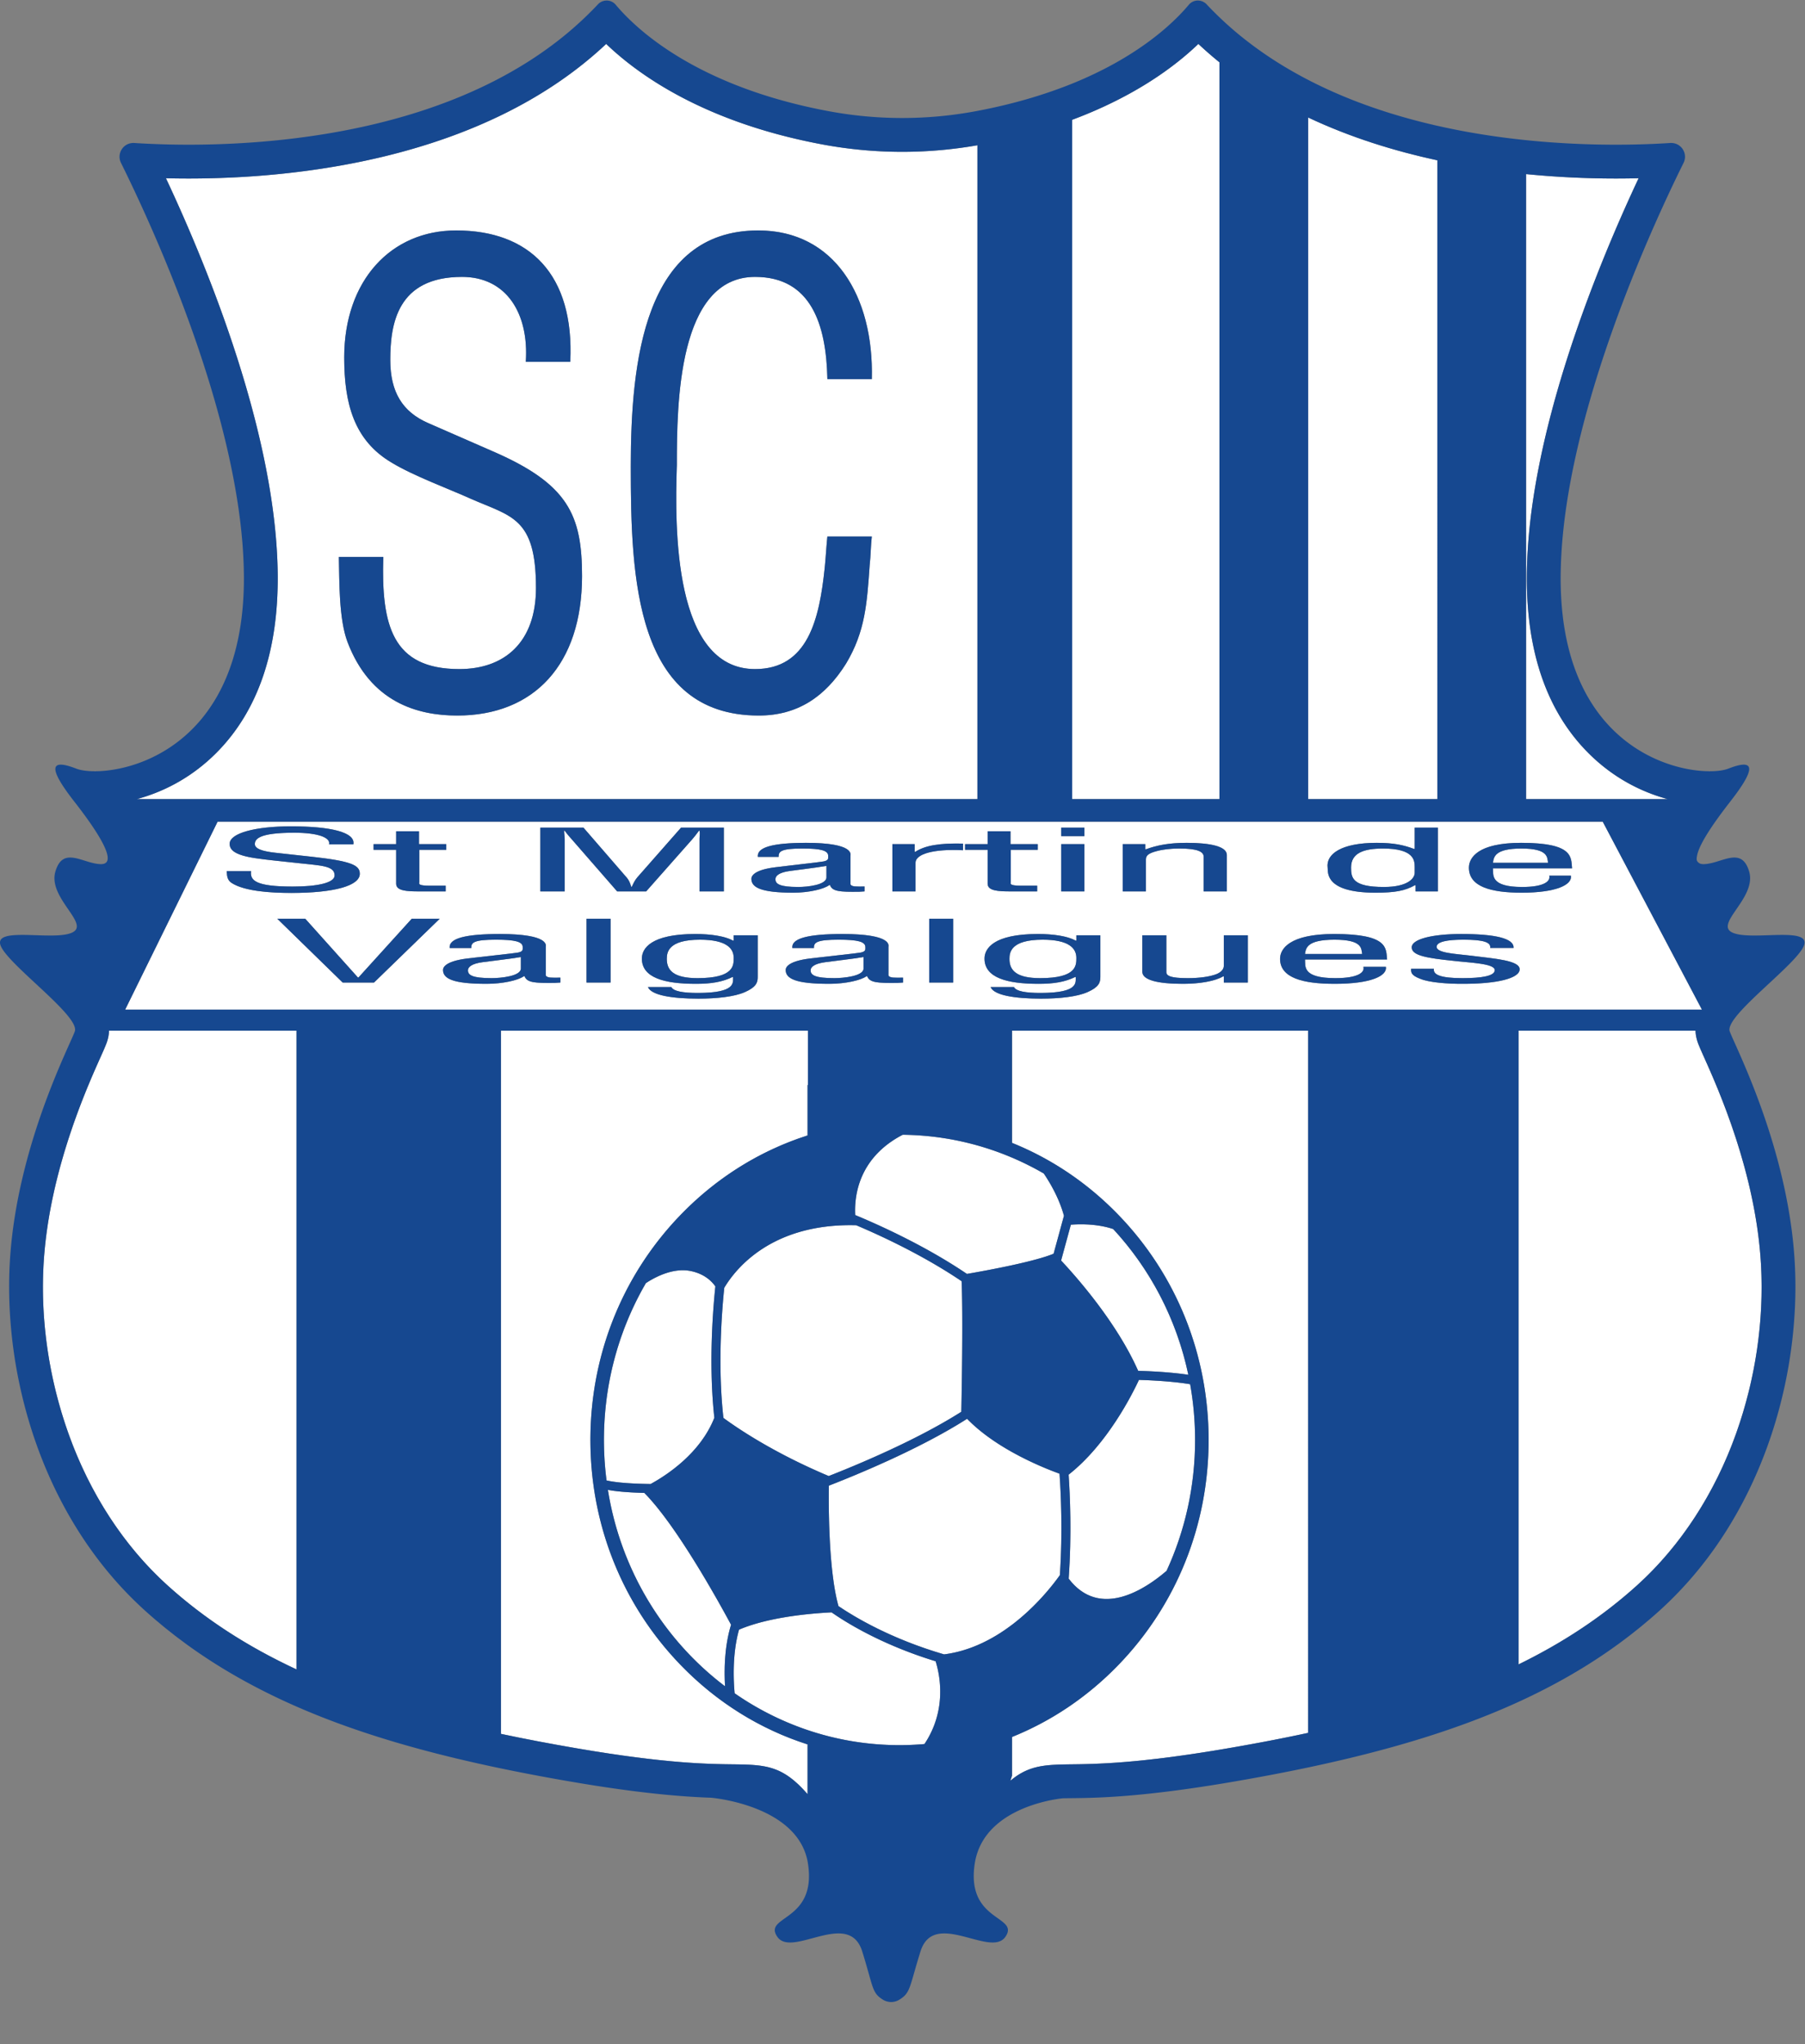 <svg xmlns="http://www.w3.org/2000/svg" width="1067.141" height="1208.045"><rect width="100%" height="100%" fill="#808080" stroke="none"/><defs><clipPath id="a" clipPathUnits="userSpaceOnUse"><path d="M0 906.034h800.356V0H0Z"/></clipPath></defs><g clip-path="url(#a)" transform="matrix(1.333 0 0 -1.333 0 1208.045)"><path d="M0 0" style="fill:#fff;fill-opacity:1;fill-rule:nonzero;stroke:none" transform="translate(786.302 399.36)"/><path d="M0 0" style="fill:#fff;fill-opacity:1;fill-rule:nonzero;stroke:none" transform="translate(793.545 478.753)"/><path d="M0 0" style="fill:#fff;fill-opacity:1;fill-rule:nonzero;stroke:none" transform="translate(775.936 514.37)"/><path d="M0 0c.212-.281.443-.571.683-.867a45.734 45.734 0 0 1 .001-.001A28.5 28.5 0 0 0 0 0" style="fill:#fff;fill-opacity:1;fill-rule:nonzero;stroke:none" transform="translate(2.025 484.105)"/><path d="M0 0v-.001V0" style="fill:#fff;fill-opacity:1;fill-rule:nonzero;stroke:none" transform="translate(.178 487.299)"/><path d="m0 0-.509-.002.116-.001C-.26-.003-.132 0 0 0" style="fill:#fff;fill-opacity:1;fill-rule:nonzero;stroke:none" transform="translate(22.608 491.49)"/><path d="m0 0-.008-.001.004-.004L0 0" style="fill:#fff;fill-opacity:1;fill-rule:nonzero;stroke:none" transform="translate(30.516 476.982)"/><path d="m0 0-.509.002c.131-.001.26-.003.392-.003L0 0" style="fill:#fff;fill-opacity:1;fill-rule:nonzero;stroke:none" transform="translate(778.257 491.488)"/><path d="M0 0a18.014 18.014 0 0 0 0 0" style="fill:#fff;fill-opacity:1;fill-rule:nonzero;stroke:none" transform="translate(798.964 484.988)"/><path d="M0 0v.001z" style="fill:#fff;fill-opacity:1;fill-rule:nonzero;stroke:none" transform="translate(800.178 487.298)"/><path d="M0 0c.025.043.042.082.066.125a9.128 9.128 0 0 0-.119-.209L0 0" style="fill:#fff;fill-opacity:1;fill-rule:nonzero;stroke:none" transform="translate(799.489 485.817)"/><path d="M0 0a42.287 42.287 0 0 0 .005.005A29.71 29.71 0 0 1 0 0" style="fill:#fff;fill-opacity:1;fill-rule:nonzero;stroke:none" transform="translate(797.642 483.232)"/><path d="M0 0a265.795 265.795 0 0 0 0 0" style="fill:#fff;fill-opacity:1;fill-rule:nonzero;stroke:none" transform="translate(34.063 549.443)"/><path d="M0 0a54.14 54.14 0 0 0-.694-.004l.151-.002c.177 0 .362.004.543.006" style="fill:#fff;fill-opacity:1;fill-rule:nonzero;stroke:none" transform="translate(42.592 564.32)"/><path d="M0 0" style="fill:#fff;fill-opacity:1;fill-rule:nonzero;stroke:none" transform="translate(24.152 516.527)"/><path d="M0 0" style="fill:#fff;fill-opacity:1;fill-rule:nonzero;stroke:none" transform="translate(28.36 457.913)"/><path d="M0 0" style="fill:#fff;fill-opacity:1;fill-rule:nonzero;stroke:none" transform="translate(16.441 406.989)"/><path d="M0 0" style="fill:#fff;fill-opacity:1;fill-rule:nonzero;stroke:none" transform="translate(10.256 475.385)"/><path d="M0 0" style="fill:#fff;fill-opacity:1;fill-rule:nonzero;stroke:none" transform="translate(28.442 238.24)"/><path d="M0 0" style="fill:#fff;fill-opacity:1;fill-rule:nonzero;stroke:none" transform="translate(44.134 214.039)"/><path d="M0 0" style="fill:#fff;fill-opacity:1;fill-rule:nonzero;stroke:none" transform="translate(761.055 220.622)"/><path d="M0 0" style="fill:#fff;fill-opacity:1;fill-rule:nonzero;stroke:none" transform="translate(404.26 853.988)"/><path d="M0 0c-.542-1.48-1.384-3.359-2.658-6.204-6.295-14.05-23.015-51.372-25.286-91.98-1.389-24.839 2.418-50.718 11.008-74.838 9.505-26.686 24.689-49.981 43.911-67.366 16.28-14.725 35.148-27.02 57.271-37.318V5.487H1.101C1.038 3.698.686 1.875 0 0" style="fill:#fff;fill-opacity:1;fill-rule:nonzero;stroke:none" transform="translate(47.265 443.81)"/><path d="M0 0a102.43 102.43 0 0 1 .002-.002L0 0" style="fill:#fff;fill-opacity:1;fill-rule:nonzero;stroke:none" transform="translate(60.003 196.223)"/><path d="m0 0 .002-.002-.242.233C-.16.154-.081.076 0 0" style="fill:#fff;fill-opacity:1;fill-rule:nonzero;stroke:none" transform="translate(60.827 195.43)"/><path d="m0 0-.002.001c.707-.54 1.428-1.063 2.142-1.596l-.009.007C1.421-1.059.703-.537 0 0" style="fill:#fff;fill-opacity:1;fill-rule:nonzero;stroke:none" transform="translate(78.412 180.464)"/><path d="m0 0 .742-.585.767-.604-.018.014C.995-.782.496-.393 0 0" style="fill:#fff;fill-opacity:1;fill-rule:nonzero;stroke:none" transform="translate(74.012 183.92)"/><path d="M0 0c.121-.098.244-.193.366-.289l.085-.066c-.149.118-.301.234-.45.354L0 0" style="fill:#fff;fill-opacity:1;fill-rule:nonzero;stroke:none" transform="translate(73.56 184.276)"/><path d="m0 0 .008-.006.016-.014-.009.008L0 0" style="fill:#fff;fill-opacity:1;fill-rule:nonzero;stroke:none" transform="translate(70.384 186.914)"/><path d="m0 0 .011-.01C-.486.407-.992.812-1.485 1.233-.996.815-.493.413 0 0" style="fill:#fff;fill-opacity:1;fill-rule:nonzero;stroke:none" transform="translate(70.373 186.923)"/><path d="M0 0c.101-.073.199-.149.3-.223C.199-.149.101-.073 0 0" style="fill:#fff;fill-opacity:1;fill-rule:nonzero;stroke:none" transform="translate(83.37 176.782)"/><path d="m0 0 .006-.006a2.67 2.67 0 0 0 .08-.07l-.08.07L0 0" style="fill:#fff;fill-opacity:1;fill-rule:nonzero;stroke:none" transform="translate(64.172 192.303)"/><path d="m0 0 .002-.001A226.463 226.463 0 0 0 0 0" style="fill:#fff;fill-opacity:1;fill-rule:nonzero;stroke:none" transform="translate(87.677 173.747)"/><path d="m0 0 .27-.18a.022.022 0 0 1-.005.003L0 0" style="fill:#fff;fill-opacity:1;fill-rule:nonzero;stroke:none" transform="translate(92.166 170.742)"/><path d="M0 0a240.877 240.877 0 0 1-.005.004L0 0" style="fill:#fff;fill-opacity:1;fill-rule:nonzero;stroke:none" transform="translate(88.732 173.03)"/><path d="m0 0 .002-.002a245.285 245.285 0 0 1 .003-.002L0 0" style="fill:#fff;fill-opacity:1;fill-rule:nonzero;stroke:none" transform="translate(93.493 169.872)"/><path d="M0 0c19.955 0 33.972 11.811 33.972 35.982 0 31.313-10.928 31.588-28.983 39.553-9.74 4.395-25.42 10.163-34.922 15.931-16.867 9.888-21.143 26.369-21.143 46.695 0 34.059 20.668 56.308 49.65 56.308 32.547 0 52.502-19.502 50.602-58.231H29.458c1.426 21.425-8.553 37.631-28.271 37.631-28.745 0-31.833-20.876-31.833-36.807 0-14.283 5.464-23.072 16.868-28.017l28.269-12.36c33.735-14.558 39.911-28.291 39.911-55.484 0-39.003-21.143-61.802-55.352-61.802-17.58 0-38.486 5.769-48.7 32.687-3.802 10.163-3.564 26.643-3.802 37.63h19.718C-34.685 19.227-29.695 0 0 0m132.564 194.469c33.735 0 51.314-29.115 50.364-65.922H163.21c-.475 24.446-7.364 45.322-32.071 45.322-34.209 0-34.684-56.308-34.684-83.501C95.505 62.351 95.029 0 131.139 0c23.519 0 28.507 22.249 30.883 44.772.476 4.669.713 9.339 1.188 14.008h19.718c-.475-4.12-.475-8.515-.95-12.634-1.188-16.756-1.901-29.391-10.453-43.674-9.265-14.832-21.619-23.073-38.723-23.073-54.877 0-56.778 61.253-56.778 110.419 0 46.42 5.939 104.651 56.54 104.651M-143.039-57.656h372.807v289.894a193.27 193.27 0 0 0-33.333-2.917 193.262 193.262 0 0 0-35.268 3.254c-52.281 9.728-81.732 30.824-96.055 44.587-55.001-51.711-138.842-59.673-185.19-59.673-3.387 0-6.748.041-10.067.122 18.604-39.639 49.205-114.195 49.579-176.343.203-33.66-8.933-60.021-27.155-78.352-11.818-11.89-24.818-17.726-35.318-20.572" style="fill:#fff;fill-opacity:1;fill-rule:nonzero;stroke:none" transform="translate(203.744 609.62)"/><path d="M0 0c-1.274 2.845-2.117 4.724-2.658 6.204-.686 1.875-1.038 3.698-1.101 5.487h-78.479v-280.969c20.124 9.833 37.481 21.415 52.606 35.094 19.221 17.385 34.405 40.68 43.91 67.366 8.59 24.12 12.397 49.999 11.008 74.838C23.015-51.372 6.294-14.05 0 0" style="fill:#fff;fill-opacity:1;fill-rule:nonzero;stroke:none" transform="translate(755.749 437.607)"/><path d="M0 0a169.089 169.089 0 0 0-9.344 8.145c-10.149-9.752-27.907-23.183-55.989-33.646v-301.172H0Z" style="fill:#fff;fill-opacity:1;fill-rule:nonzero;stroke:none" transform="translate(540.845 878.637)"/><path d="M0 0" style="fill:#fff;fill-opacity:1;fill-rule:nonzero;stroke:none" transform="translate(769.924 455.467)"/><path d="m0 0 .001.001c.263.161.53.318.792.481C.531.319.264.162.001.001L0 0" style="fill:#fff;fill-opacity:1;fill-rule:nonzero;stroke:none" transform="translate(702.55 167.155)"/><path d="M0 0c-.269-.154-.532-.313-.801-.467.27.154.533.314.802.468h.001L0 0" style="fill:#fff;fill-opacity:1;fill-rule:nonzero;stroke:none" transform="translate(696.177 163.361)"/><path d="M0 0c1.189.694 2.37 1.397 3.542 2.108l.003.002A258.998 258.998 0 0 0-.002-.002L0 0" style="fill:#fff;fill-opacity:1;fill-rule:nonzero;stroke:none" transform="translate(697.603 164.192)"/><path d="m0 0-.001-.001c1.022.83 2.029 1.68 3.038 2.529l-.006-.005C2.025 1.677 1.02.829 0 0" style="fill:#fff;fill-opacity:1;fill-rule:nonzero;stroke:none" transform="translate(727.226 184.628)"/><path d="m0 0 .152.127L.001.001 0 0" style="fill:#fff;fill-opacity:1;fill-rule:nonzero;stroke:none" transform="translate(731.749 188.401)"/><path d="m0 0-.002-.002c.276.265.551.529.825.796L.821.792C.549.527.274.263 0 0" style="fill:#fff;fill-opacity:1;fill-rule:nonzero;stroke:none" transform="translate(739.53 195.43)"/><path d="M0 0a220.314 220.314 0 0 1 4.277 3.77l.006.005-.006-.005A220.314 220.314 0 0 0 0 0" style="fill:#fff;fill-opacity:1;fill-rule:nonzero;stroke:none" transform="translate(731.9 188.528)"/><path d="M0 0c.783.606 1.551 1.231 2.325 1.848l-.005-.003C1.547 1.229.781.605 0 0" style="fill:#fff;fill-opacity:1;fill-rule:nonzero;stroke:none" transform="translate(723.078 181.332)"/><path d="M0 0c-18.999 4.1-38.622 10.15-57.333 18.987v-302.206H0Z" style="fill:#fff;fill-opacity:1;fill-rule:nonzero;stroke:none" transform="translate(637.511 835.184)"/><path d="M0 0c-18.222 18.332-27.358 44.693-27.155 78.351.374 62.148 30.975 136.705 49.58 176.344-3.32-.082-6.681-.123-10.069-.123a404.37 404.37 0 0 0-39.845 1.963V-20.572h62.807C24.819-17.727 11.818-11.89 0 0" style="fill:#fff;fill-opacity:1;fill-rule:nonzero;stroke:none" transform="translate(704.333 572.537)"/><path d="M0 0c-.034-.014-.066-.024-.101-.038L-.104-.04l.003.002c.036.013.067.024.101.038" style="fill:#fff;fill-opacity:1;fill-rule:nonzero;stroke:none" transform="translate(766.612 565.503)"/><path d="M0 0" style="fill:#fff;fill-opacity:1;fill-rule:nonzero;stroke:none" transform="translate(698.878 704.192)"/><path d="m0 0 .008.251L0 .004l-.021-.596L0 0" style="fill:#fff;fill-opacity:1;fill-rule:nonzero;stroke:none" transform="translate(692.293 656.025)"/><path d="m0 0 .015.419L.001.042 0 0" style="fill:#fff;fill-opacity:1;fill-rule:nonzero;stroke:none" transform="translate(692.258 655.014)"/><path d="M0 0v.002Z" style="fill:#fff;fill-opacity:1;fill-rule:nonzero;stroke:none" transform="translate(692.258 655.011)"/><path d="M0 0c.021.422.042.843.066 1.267v-.001C.042.843.021.422 0 0Z" style="fill:#fff;fill-opacity:1;fill-rule:nonzero;stroke:none" transform="translate(692.439 659.424)"/><path d="M0 0c-.228 0-.46.001-.694.004.181-.002.365-.006.543-.006L0 0" style="fill:#fff;fill-opacity:1;fill-rule:nonzero;stroke:none" transform="translate(758.458 564.316)"/><path d="M0 0a414.173 414.173 0 0 0-.076 0H0" style="fill:#fff;fill-opacity:1;fill-rule:nonzero;stroke:none" transform="translate(716.766 842.11)"/><path d="M0 0a154.055 154.055 0 0 1 0 0" style="fill:#fff;fill-opacity:1;fill-rule:nonzero;stroke:none" transform="translate(768.706 552.568)"/><path d="M0 0c-.017-.054-.026-.105-.039-.158l-.06-.246C-.067-.27-.044-.139 0 0" style="fill:#fff;fill-opacity:1;fill-rule:nonzero;stroke:none" transform="translate(766.539 496.966)"/><path d="M0 0c.019.107.055.221.081.332C.055.222.019.107 0 0" style="fill:#fff;fill-opacity:1;fill-rule:nonzero;stroke:none" transform="translate(766.36 496.23)"/><path d="M0 0a2.8 2.8 0 0 0-.113.258V.257C-.08.17-.042.085 0 0" style="fill:#fff;fill-opacity:1;fill-rule:nonzero;stroke:none" transform="translate(766.586 494.32)"/><path d="M0 0v-.001c-.01.209.005.425.036.648V.646A3.481 3.481 0 0 1 0 0" style="fill:#fff;fill-opacity:1;fill-rule:nonzero;stroke:none" transform="translate(766.3 495.415)"/><path d="M0 0" style="fill:#fff;fill-opacity:1;fill-rule:nonzero;stroke:none" transform="translate(766.299 495.358)"/><path d="M0 0c-.014.011-.025.025-.039.037l.003-.013C-.025.016-.011.009 0 0" style="fill:#fff;fill-opacity:1;fill-rule:nonzero;stroke:none" transform="translate(753.435 523.706)"/><path d="M0 0h.012H0c-.149-.003-.282.008-.42.014.093-.004.178-.015.276-.015L0 0" style="fill:#fff;fill-opacity:1;fill-rule:nonzero;stroke:none" transform="translate(755.678 523.131)"/><path d="M0 0c-.836-.005-1.663-.007-2.477-.007l.076-.001C-1.611-.008-.81-.005 0 0" style="fill:#fff;fill-opacity:1;fill-rule:nonzero;stroke:none" transform="translate(86.067 842.117)"/><path d="m0 0 .028-1.454c.004-.237.012-.476.014-.712l-.002.078C.035-1.396.014-.696 0 0" style="fill:#fff;fill-opacity:1;fill-rule:nonzero;stroke:none" transform="translate(108.136 652.965)"/><path d="M0 0c.021-.726.027-1.444.042-2.167C.027-1.444.021-.726 0 0" style="fill:#fff;fill-opacity:1;fill-rule:nonzero;stroke:none" transform="translate(108.095 655.132)"/><path d="m0 0-.021.485.053-1.2L0 0" style="fill:#fff;fill-opacity:1;fill-rule:nonzero;stroke:none" transform="translate(107.99 657.738)"/><path d="M0 0c-.007.189-.017.38-.025.57C-.017.38-.007.189 0 0Z" style="fill:#fff;fill-opacity:1;fill-rule:nonzero;stroke:none" transform="translate(108.047 656.453)"/><path d="m0 0 .003-.061Z" style="fill:#fff;fill-opacity:1;fill-rule:nonzero;stroke:none" transform="translate(107.906 659.638)"/><path d="M0 0c-.021.452-.037.901-.06 1.354l.018-.417L0 0" style="fill:#fff;fill-opacity:1;fill-rule:nonzero;stroke:none" transform="translate(107.969 658.223)"/><path d="M0 0a209.457 209.457 0 0 1-.324 3.563c.074-.762.139-1.521.208-2.281C-.078.854-.034.426 0 0" style="fill:#fff;fill-opacity:1;fill-rule:nonzero;stroke:none" transform="translate(107.526 665.443)"/><path d="m0 0 .002-.028L0 0" style="fill:#fff;fill-opacity:1;fill-rule:nonzero;stroke:none" transform="translate(107.121 669.897)"/><path d="M0 0c-.028.288-.05.574-.078.863l.011-.126C-.044.491-.024.246 0 0" style="fill:#fff;fill-opacity:1;fill-rule:nonzero;stroke:none" transform="translate(107.202 669.006)"/><path d="M0 0v.001A212.007 212.007 0 0 1 0 0" style="fill:#fff;fill-opacity:1;fill-rule:nonzero;stroke:none" transform="translate(107.568 664.853)"/><path d="M0 0c-.316.363-.614.713-.895 1.049h-.001.001C-.614.713-.316.363 0 0" style="fill:#fff;fill-opacity:1;fill-rule:nonzero;stroke:none" transform="translate(273.972 903.112)"/><path d="m0 0-.06.003h-.002.002L0 0" style="fill:#fff;fill-opacity:1;fill-rule:nonzero;stroke:none" transform="translate(59.597 842.861)"/><path d="M0 0c.099 0 .184.011.277.016C.139.009.006-.002-.144.001l-.012.001.012-.001L0 0" style="fill:#fff;fill-opacity:1;fill-rule:nonzero;stroke:none" transform="translate(44.822 523.13)"/><path d="M0 0h-.001l-.056-.003.056.003Z" style="fill:#fff;fill-opacity:1;fill-rule:nonzero;stroke:none" transform="translate(740.821 842.865)"/><path d="M0 0v-.048V0" style="fill:#fff;fill-opacity:1;fill-rule:nonzero;stroke:none" transform="translate(382.428 .048)"/><path d="M0 0c10.66 0 13.65 3.883 13.65 6.259V8.86c0 2.866-.259 8.182-14.04 8.182-8.581 0-14.171-1.961-14.171-8.408C-14.561 4.109-14.04 0 0 0" style="fill:#fff;fill-opacity:1;fill-rule:nonzero;stroke:none" transform="translate(613.794 513.008)"/><path d="M0 0c-14.16 0-14.699-5.693-14.699-8.521 0-5.128 3.101-8.521 13.62-8.521 16.183 0 16.048 5.618 16.048 8.973C14.969-3.921 11.867 0 0 0" style="fill:#fff;fill-opacity:1;fill-rule:nonzero;stroke:none" transform="translate(310.44 489.634)"/><path d="M0 0c3.9 0 12.48.867 12.48 4.261v5.09C7.41 8.483 1.689 7.842-3.771 7.088c-4.809-.641-6.37-2.187-6.37-3.619C-10.141 1.357-8.32 0 0 0" style="fill:#fff;fill-opacity:1;fill-rule:nonzero;stroke:none" transform="translate(354.059 513.008)"/><path d="M0 0c0-2.111 1.889-3.469 10.52-3.469 4.044 0 12.946.867 12.946 4.261v5.09c-5.26-.867-11.194-1.508-16.858-2.262C1.618 2.979 0 1.433 0 0" style="fill:#fff;fill-opacity:1;fill-rule:nonzero;stroke:none" transform="translate(207.55 476.06)"/><path d="M0 0c-14.16 0-14.699-5.693-14.699-8.521 0-5.128 3.101-8.521 13.62-8.521 16.183 0 16.049 5.618 16.049 8.973C14.97-3.921 11.867 0 0 0" style="fill:#fff;fill-opacity:1;fill-rule:nonzero;stroke:none" transform="translate(462.415 489.634)"/><path d="M0 0c-6.608-.038-14.699.603-18.61 2.187-4.451 1.659-4.181 3.054-4.181 4.486h10.114C-13.081 4.11-9.979 2.526 0 2.526c8.631 0 14.295.98 14.295 3.544 0 2.979-10.789 3.243-18.476 4.148-11.597 1.206-18.34 2.3-18.34 5.957 0 3.62 9.035 5.92 21.982 5.92 14.834 0 23.465-1.886 23.195-6.184H12.271c.406 2.488-2.832 3.657-11.867 3.657-7.551 0-11.867-.98-11.867-3.167 0-2.714 7.956-3.054 15.238-3.921 10.789-1.357 21.579-2.111 21.579-6.033C25.354 2.451 15.374-.038 0 0m-56.367 2.526c10.249 0 13.081 2.64 12.407 5.015h9.98C-33.307 3.431-40.858 0-56.637 0c-14.16 0-24.274 2.639-24.274 11.085 0 4.412 4.181 11.01 24.005 11.01 24.274 0 22.926-6.41 23.465-11.312h-36.412c.27-2.827-1.483-8.257 13.486-8.257M-95.204.565h-10.654v2.753h-.27C-109.769 1.168-116.646 0-123.929 0-135.122 0-142 1.659-142 5.354v16.175h10.654V5.241c0-1.772 2.023-2.715 9.575-2.715 5.125 0 9.844.641 12.811 1.848 2.428 1.055 3.102 2.488 3.102 3.695v13.46h10.654zm-55.48 61.381h10.011v-2.3h.26c4.94 1.81 10.27 2.865 18.07 2.865 10.791 0 17.812-1.659 17.812-5.354V40.982h-10.271v15.346c0 2.186-2.47 3.657-10.791 3.657-3.769 0-7.41-.415-10.139-1.169-4.161-1.093-4.681-2.3-4.681-3.808V40.982h-10.271zm-9.924-58.854c0-2.564-.675-4.525-5.664-6.75-4.72-2.073-12.408-2.903-20.633-2.903-12.003 0-20.904 1.546-22.387 5.128h10.384c.944-1.885 5.26-2.602 11.732-2.602 17.262 0 15.509 4.751 15.644 7.051h-.27C-176.252.867-181.106 0-187.984 0c-14.161 0-24.005 2.752-24.005 11.198 0 4.411 3.911 10.897 23.735 10.897 6.877 0 13.081-.943 16.722-2.941h.27v2.375h10.654zm-60.014 58.854h10.011v5.693h10.14v-5.693h12.09v-2.527h-11.96v-14.29c0-.716-.91-1.621 4.81-1.621h6.89v-2.526h-11.31c-6.111-.038-10.66.264-10.66 3.431v15.006h-10.011zm-.907-2.715c-13.26.679-21.061-1.734-21.061-5.543V40.982h-10.27v20.964h9.881v-3.432h.259c4.29 2.753 10.401 3.922 21.191 3.657zM-225.877.565h-10.653v28.278h10.653zm-22.247 0a52.016 52.016 0 0 1-2.428-.15c-9.035-.114-12.406.113-13.485 2.978h-.27C-266.869 1.546-273.747 0-280.895 0c-14.968 0-19.284 2.337-19.284 6.146 0 .791.405 3.808 10.788 5.09 6.069.754 21.173 2.337 22.522 2.639 2.292.49 2.022 1.32 2.022 2.413 0 2.376-3.236 3.28-11.867 3.28-9.71 0-11.058-1.244-10.924-3.694h-9.574c-.54 4.335 7.148 6.221 22.251 6.221 22.252 0 20.363-5.203 20.363-5.694V4.374c0-.528-.269-1.282 1.889-1.584 1.483-.113 3.102-.076 4.585-.038zm-64.46 2.527c0-2.564-.675-4.525-5.664-6.75-4.721-2.073-12.407-2.903-20.634-2.903-12.002 0-20.902 1.546-22.386 5.128h10.384c.945-1.885 5.26-2.602 11.733-2.602 17.261 0 15.508 4.751 15.643 7.051h-.269C-328.228.867-333.083 0-339.96 0c-14.16 0-24.005 2.752-24.005 11.198 0 4.411 3.911 10.897 23.735 10.897 6.877 0 13.082-.943 16.722-2.941h.27v2.375h10.654zm-82.754 61.304c-.91.98-1.69 1.924-2.86 3.469h-.26c0-1.206.26-2.45.26-3.657V40.982h-10.79V69.26h19.11l19.111-22.056c1.04-1.207 1.56-2.376 2.08-4.186h.26c.65 1.433 1.3 2.828 2.47 4.223l19.371 22.019h18.981V40.982h-10.791v23.302c0 1.206.26 2.375 0 3.581h-.26c-1.17-1.658-2.08-2.714-2.99-3.808l-20.411-23.075h-12.87zM-377.853.565h-10.653v28.278h10.653zm-22.248 0a51.973 51.973 0 0 1-2.427-.15c-9.035-.114-12.407.113-13.486 2.978h-.269C-418.846 1.546-425.724 0-432.871 0c-14.969 0-19.284 2.337-19.284 6.146 0 .791.404 3.808 10.788 5.09 6.068.754 21.173 2.337 22.521 2.639 2.292.49 2.023 1.32 2.023 2.413 0 2.376-3.237 3.28-11.867 3.28-9.71 0-11.059-1.244-10.924-3.694h-9.574c-.541 4.335 7.147 6.221 22.251 6.221 22.251 0 20.363-5.203 20.363-5.694V4.374c0-.528-.27-1.282 1.888-1.584 1.484-.113 3.102-.076 4.585-.038zm-82.667 0h-13.89l-28.994 28.279h12.407l23.33-26.016h.269l23.601 26.016h12.406zm-65.321 49.391h10.791c-.52-4.186 2.21-6.825 18.46-6.825 10.921 0 18.591 1.621 18.591 4.94 0 4.298-5.981 4.336-15.86 5.429-5.33.603-13.911 1.395-19.111 2.187-9.23 1.357-11.571 3.619-11.571 6.409 0 4.676 11.31 7.73 27.172 7.73 17.81 0 28.73-2.677 27.69-7.993h-10.79c.78 2.941-4.68 5.165-15.47 5.165-15.731 0-17.421-2.866-17.421-5.052 0-1.961 2.99-3.167 9.23-3.846l15.471-1.697c18.461-1.998 21.841-3.884 21.841-7.616 0-5.354-11.571-8.484-30.291-8.484-9.621 0-21.061.792-26.652 4.488-2.08 1.394-1.95 3.657-2.08 5.165m65.13 11.99h10.011v5.693h10.139v-5.693h12.091v-2.527h-11.961v-14.29c0-.716-.909-1.621 4.811-1.621h6.89v-2.526h-11.31c-6.11-.038-10.66.264-10.66 3.431v15.006h-10.011zm177.971-10.294c5.849.755 20.41 2.338 21.711 2.64 2.21.49 1.95 1.319 1.95 2.413 0 2.375-3.12 3.28-11.441 3.28-9.36 0-10.661-1.244-10.531-3.695h-9.229c-.521 4.335 6.889 6.221 21.45 6.221 21.451 0 19.631-5.203 19.631-5.693V44.791c0-.529-.26-1.283 1.82-1.584 1.43-.114 2.99-.076 4.42-.039v-2.186c-.78-.038-1.56-.075-2.34-.15-8.711-.114-11.961.112-13.001 2.978h-.26c-2.469-1.848-9.1-3.393-15.99-3.393-14.431 0-18.591 2.337-18.591 6.145 0 .792.39 3.809 10.401 5.09m127.007 10.294h10.271V40.982h-10.271zm0 7.314h10.271v-3.771h-10.271zm139.878-6.749c7.411 0 11.831-.905 16.641-2.715h.26v9.464h10.27V40.982h-9.88v2.752h-.26c-4.42-2.488-8.84-3.317-17.551-3.317-22.75 0-20.931 9.237-21.19 11.084-.781 6.146 6.24 11.01 21.71 11.01m64.09 0c23.401 0 22.101-6.41 22.62-11.311h-35.1c.26-2.828-1.431-8.257 13-8.257 9.881 0 12.61 2.639 11.961 5.015h9.62c.65-4.111-6.631-7.541-21.841-7.541-13.65 0-23.401 2.639-23.401 11.084 0 4.412 4.03 11.01 23.141 11.01m79.601-73.946h.61l-.307.582-43.693 82.752h-614.334l-41-83.334h618z" style="fill:#fff;fill-opacity:1;fill-rule:nonzero;stroke:none" transform="translate(648.647 470.066)"/><path d="M0 0c-11.961 0-12.221-3.846-12.61-6.334h24.44C11.44-3.884 11.96 0 0 0" style="fill:#fff;fill-opacity:1;fill-rule:nonzero;stroke:none" transform="translate(674.764 530.05)"/><path d="M0 0c-12.407 0-12.677-3.846-13.081-6.334h25.352C11.867-3.883 12.406 0 0 0" style="fill:#fff;fill-opacity:1;fill-rule:nonzero;stroke:none" transform="translate(591.875 489.634)"/><path d="M0 0c0-2.111 1.889-3.469 10.52-3.469 4.044 0 12.946.867 12.946 4.261v5.09c-5.26-.867-11.194-1.508-16.858-2.262C1.618 2.979 0 1.433 0 0" style="fill:#fff;fill-opacity:1;fill-rule:nonzero;stroke:none" transform="translate(359.526 476.06)"/><path d="M0 0c-8.065.197-13.072.763-16.151 1.342 5.688-35.65 24.869-66.599 51.955-87.078-.394 6.501-.392 17.346 2.672 27.282C32.937-48.146 14.239-14.309 0 0" style="fill:#fff;fill-opacity:1;fill-rule:nonzero;stroke:none" transform="translate(285.766 244.359)"/><path d="M0 0c-8.009 1.725-16.286-2.833-20.061-5.328-11.81-20.319-18.606-44.099-18.606-69.519 0-6.089.396-12.081 1.151-17.957 2.499-.594 8.04-1.445 19.568-1.591 7.462 4.092 22.086 13.766 28.251 29.362-2.585 23.54-.636 47.926.45 58.265C8.951-4.215 5.71-1.23 0 0" style="fill:#fff;fill-opacity:1;fill-rule:nonzero;stroke:none" transform="translate(306.523 342.7)"/><path d="M0 0c-25.851 26.684-40.087 62.148-40.087 99.86 0 37.712 14.236 73.177 40.087 99.861 15.984 16.5 35.229 28.418 56.235 35.13v22.356h.171v24.097H-79.765v-311.76c10.595-2.253 21.846-4.397 33.866-6.455 39.381-6.747 58.309-6.947 69.618-7.067 14.324-.151 21.69-.775 32.501-13.209l.015-.017V-35.13C35.229-28.418 15.984-16.5 0 0" style="fill:#fff;fill-opacity:1;fill-rule:nonzero;stroke:none" transform="translate(301.943 167.994)"/><path d="m0 0-4.328-15.869c7.041-7.508 24.72-27.553 34.185-48.918 4.403-.118 13.964-.507 22.239-1.748-5.213 24.741-16.975 46.96-33.327 64.615C11.462.519 3.664.296 0 0" style="fill:#fff;fill-opacity:1;fill-rule:nonzero;stroke:none" transform="translate(474.949 363.272)"/><path d="M0 0c8.101 17.587 12.64 37.262 12.64 58.032 0 8.439-.757 16.694-2.189 24.704-7.996 1.327-17.932 1.77-22.705 1.911-2.816-6.072-14.02-28.575-31.191-42.015.609-8.89 1.406-26.575.026-46.104C-29.554-21.665-9.287-7.996 0 0" style="fill:#fff;fill-opacity:1;fill-rule:nonzero;stroke:none" transform="translate(517.404 209.822)"/><path d="M0 0c1.279 19.337.429 36.656-.161 44.961-4.313 1.561-12.469 4.79-21.077 9.602-6.955 3.89-14.189 8.815-19.925 14.738-21.185-13.53-49.831-25.203-61.315-29.649-.136-10.457-.039-37.884 4.264-53.381 7.042-4.789 23.201-14.516 46.864-21.417 11.669 1.498 21.869 6.879 30.112 13.125C-10.408-13.816-2.961-4.178 0 0" style="fill:#fff;fill-opacity:1;fill-rule:nonzero;stroke:none" transform="translate(470.082 207.919)"/><path d="M0 0v-49.737c17.458-7.021 33.472-17.765 47.113-31.846 25.85-26.684 40.087-62.148 40.087-99.86 0-37.712-14.237-73.177-40.087-99.861C33.472-295.385 17.458-306.129 0-313.149v-17.184s-.282-.812-.729-2.223c7.975 6.718 15.005 7.153 26.578 7.275 11.309.119 30.237.319 69.618 7.066 12.78 2.189 24.691 4.474 35.866 6.884V0H95.271Z" style="fill:#fff;fill-opacity:1;fill-rule:nonzero;stroke:none" transform="translate(448.845 449.298)"/><path d="M0 0c-14.964 6.363-31.318 9.948-48.463 10.138C-68.291-.156-69.977-17.345-69.54-25.468c9.984-4.133 30.904-13.465 49.547-26.095 3.933.674 11.967 2.108 19.993 3.856 7.144 1.556 14.258 3.358 18.449 5.096l4.59 16.828c-2.1 7.691-6.044 14.46-8.949 18.743A128.982 128.982 0 0 1 0 0" style="fill:#fff;fill-opacity:1;fill-rule:nonzero;stroke:none" transform="translate(448.845 393.018)"/><path d="M0 0a190.449 190.449 0 0 1-10.644-.812c-9.259-.965-21.195-2.918-30.401-6.857-3.124-11.019-2.413-23.303-1.942-28.212a128.925 128.925 0 0 1 32.343-16.304 127.222 127.222 0 0 1 40.772-6.683c3.727 0 7.415.169 11.063.484 10.078 15.104 6.851 30.645 4.959 36.701C22.336-14.393 6.586-4.606 0 0" style="fill:#fff;fill-opacity:1;fill-rule:nonzero;stroke:none" transform="translate(368.822 191.402)"/><path d="M0 0c-22.376-5.254-33.03-19.094-36.948-25.687-1.082-10.357-2.988-34.519-.374-57.681C-31.783-87.447-19.064-96.101 0-104.982a272.5 272.5 0 0 1 9.375-4.157c12.062 4.717 38.793 15.778 58.809 28.489.078 3.626.852 40.882.137 57.885-17.203 11.642-36.362 20.429-46.76 24.82C13.381 2.275 6.243 1.466 0 0" style="fill:#fff;fill-opacity:1;fill-rule:nonzero;stroke:none" transform="translate(358.178 360.98)"/><path d="m0 0-.028 1.454c-.014.723-.02 1.442-.042 2.167C-.034 2.409-.013 1.203 0 0" style="fill:#164890;fill-opacity:1;fill-rule:nonzero;stroke:none" transform="translate(108.164 651.51)"/><path d="M0 0c-.068.76-.134 1.52-.208 2.282l-.066.737C-.174 2.009-.088 1.005 0 0" style="fill:#164890;fill-opacity:1;fill-rule:nonzero;stroke:none" transform="translate(107.41 666.725)"/><path d="M0 0c1.389-24.839-2.417-50.718-11.008-74.838-9.505-26.686-24.689-49.981-43.91-67.366-15.125-13.679-32.481-25.261-52.605-35.094v280.969h78.479c.063-1.789.415-3.612 1.101-5.487.541-1.48 1.383-3.359 2.657-6.204C-18.991 77.93-2.271 40.608 0 0m-200.856 113.004h-524.667l41 83.334H-70.19l43.693-82.752.307-.582h-81.333zm0-320.664c-11.176-2.41-23.087-4.695-35.867-6.884-39.381-6.747-58.309-6.947-69.618-7.066-11.573-.122-18.603-.557-26.578-7.275.447 1.411.729 2.223.729 2.223v17.183c17.458 7.021 33.472 17.765 47.113 31.846 25.85 26.684 40.087 62.149 40.087 99.861 0 37.711-14.237 73.176-40.087 99.86-13.641 14.081-29.655 24.825-47.113 31.846v49.737h131.334zM-318.1 40.352c2.905-4.284 6.849-11.052 8.949-18.744l-4.59-16.828c-4.191-1.737-11.305-3.54-18.449-5.095-8.026-1.748-16.06-3.182-19.993-3.857-18.643 12.631-39.563 21.963-49.546 26.096-.438 8.123 1.248 25.311 21.076 35.605 17.145-.189 33.499-3.774 48.463-10.137a128.982 128.982 0 0 0 14.09-7.04m41.871-87.494c-9.465 21.366-27.144 41.411-34.185 48.918l4.328 15.87c3.664.295 11.462.518 18.769-1.92 16.352-17.656 28.114-39.874 33.327-64.616-8.275 1.242-17.836 1.63-22.239 1.748m12.599-88.663c-9.287-7.996-29.554-21.665-43.42-3.471 1.381 19.528.583 37.213-.025 46.103 17.17 13.441 28.375 35.944 31.191 42.016 4.773-.142 14.709-.585 22.704-1.911a140.299 140.299 0 0 0 2.19-24.704c0-20.771-4.539-40.446-12.64-58.033m-191.569-54.3c-.472 4.909-1.183 17.192 1.941 28.211 9.206 3.939 21.143 5.892 30.402 6.858 4.313.45 8.047.688 10.644.811 6.586-4.606 22.336-14.392 46.15-21.682 1.891-6.057 5.119-21.598-4.959-36.701a128.13 128.13 0 0 0-11.063-.485 127.223 127.223 0 0 0-40.772 6.684 128.892 128.892 0 0 0-32.343 16.304m-40.07 88.837c14.239-14.308 32.937-48.145 38.476-58.454-3.064-9.935-3.065-20.781-2.672-27.282-27.085 20.48-46.267 51.429-51.955 87.078 3.079-.579 8.086-1.144 16.151-1.342m140.597 35.971c-20.016-12.711-46.748-23.771-58.809-28.488a271.674 271.674 0 0 0-9.375 4.156c-19.065 8.882-31.784 17.535-37.323 21.614-2.613 23.162-.707 47.325.374 57.681 3.918 6.594 14.573 20.434 36.949 25.688 6.243 1.465 13.38 2.275 21.56 2.054 10.399-4.39 29.558-13.178 46.761-24.819.715-17.003-.06-54.26-.137-57.886m43.559-27.45c.59-8.305 1.44-25.624.161-44.961-2.961-4.178-10.408-13.816-21.238-22.021-8.244-6.246-18.443-11.627-30.112-13.125-23.663 6.901-39.822 16.628-46.864 21.417-4.303 15.497-4.4 42.924-4.264 53.381 11.484 4.446 40.13 16.119 61.315 29.649 5.736-5.923 12.969-10.848 19.925-14.738 8.607-4.812 16.764-8.041 21.077-9.602m-202.066 14.975c0 25.419 6.796 49.199 18.607 69.518 3.774 2.495 12.051 7.053 20.06 5.328 5.71-1.23 8.951-4.215 10.754-6.767-1.087-10.34-3.036-34.726-.451-58.266-6.165-15.596-20.789-25.27-28.251-29.361-11.527.145-17.068.996-19.567 1.591a140.822 140.822 0 0 0-1.152 17.957m-11.811-136.772c-12.02 2.059-23.272 4.202-33.866 6.455v311.76h136.17V79.574h-.17V57.218c-21.007-6.712-40.251-18.63-56.235-35.13-25.851-26.684-40.088-62.149-40.088-99.86 0-37.712 14.237-73.177 40.088-99.861 15.984-16.5 35.228-28.418 56.235-35.13V-234.837l-.015.018c-10.812 12.433-18.177 13.057-32.501 13.209-11.309.119-30.237.319-69.618 7.066m-124.533 35.023c-22.123 10.297-40.991 22.592-57.272 37.317-19.222 17.385-34.406 40.68-43.91 67.366-8.591 24.12-12.398 49.999-11.008 74.838 2.271 40.608 18.991 77.93 25.285 91.98 1.275 2.845 2.116 4.724 2.658 6.204.686 1.875 1.039 3.698 1.101 5.487h83.146zm-35.489 406.43c18.222 18.332 27.358 44.693 27.155 78.352-.374 62.148-30.975 136.705-49.58 176.344 3.32-.082 6.681-.123 10.068-.123 46.348 0 130.189 7.962 185.19 59.674 14.323-13.763 43.774-34.859 96.055-44.588a193.261 193.261 0 0 1 35.268-3.253c11.146 0 22.347.989 33.333 2.916V206.338H-720.33c10.5 2.846 23.5 8.682 35.318 20.571m379.489 280.601c28.082 10.463 45.84 23.893 55.989 33.646a169.089 169.089 0 0 1 9.344-8.145V206.338h-65.333zm104.667 1.034c18.711-8.836 38.334-14.887 57.333-18.987V206.338h-57.333zm96.666-25.099a404.37 404.37 0 0 1 39.845-1.963c3.388 0 6.749.041 10.069.123-18.605-39.639-49.206-114.196-49.58-176.344-.203-33.658 8.933-60.019 27.155-78.351 11.818-11.89 24.819-17.726 35.318-20.572h-62.807ZM-750.522 131.35a.018.018 0 0 0-.005.004.02.02 0 0 1 .008.001l-.003-.005m769.796 11.875a2.133 2.133 0 0 1-.087.337c-.026.072-.06.139-.094.206a2.225 2.225 0 0 1-.166.287 2.69 2.69 0 0 1-.387.429 3.29 3.29 0 0 1-.189.158 3.723 3.723 0 0 1-.321.213c-.073.044-.144.089-.223.13a5.15 5.15 0 0 1-.409.188c-.081.035-.157.071-.243.102-.167.063-.348.12-.532.174-.073.021-.141.046-.216.066-.534.144-1.129.257-1.776.345-.103.014-.212.024-.318.037a25.77 25.77 0 0 1-.687.076c-.135.012-.275.022-.414.032a32.323 32.323 0 0 1-1.8.097 77.38 77.38 0 0 1-1.202.024c-.17.002-.341.004-.514.004l-.255.002-.188-.003c-.867-.002-1.76-.015-2.674-.038l-.319-.007c-.948-.025-1.91-.055-2.881-.086a374.56 374.56 0 0 0-3.162-.095l-.047-.001c-.996-.024-1.982-.039-2.947-.04l-.117-.002c-.132 0-.261.003-.393.004-.285.001-.568.003-.849.008-.194.003-.385.008-.578.013a41.75 41.75 0 0 0-1.367.051 36.43 36.43 0 0 0-2.036.155c-.171.019-.342.037-.509.058-.236.029-.464.063-.691.099-.157.023-.316.047-.468.074-.228.041-.445.088-.661.135-.137.03-.277.057-.408.089-.23.058-.445.123-.659.188-.103.033-.214.06-.313.094a8.36 8.36 0 0 0-.864.343c-.51.24-.914.509-1.225.807a2.488 2.488 0 0 0-.647.974c-.018.048-.036.096-.051.146a2.659 2.659 0 0 0-.123.633c-.001.019.001.038.001.056v.002c-.01.208.005.424.035.646v.001c.008.055.014.11.025.167v.001c.032.187.085.381.141.577.013.052.021.104.038.158.056.174.118.35.189.53.119.297.25.599.408.913.249.493.543 1.008.87 1.54.328.533.689 1.085 1.071 1.655l.589.866c.601.879 1.238 1.794 1.868 2.739.42.631.837 1.274 1.24 1.93.403.655.79 1.322 1.151 1.999.902 1.693 1.635 3.446 2.011 5.232.151.715.245 1.434.269 2.157a10.457 10.457 0 0 1-.4 3.271 17.28 17.28 0 0 1-.308.96c-.033.097-.069.187-.105.281a13.169 13.169 0 0 1-.36.882c-.078.172-.157.337-.238.496-.046.088-.09.177-.136.261-.09.164-.183.319-.276.469-.04.063-.078.131-.118.192a7.84 7.84 0 0 1-.417.576l-.04.045c-.13.16-.264.31-.401.448-.05.051-.101.096-.151.143a5.44 5.44 0 0 1-.491.417 4.835 4.835 0 0 1-.32.223 4.7 4.7 0 0 1-.176.111 5.185 5.185 0 0 1-.368.194c-.047.023-.094.049-.142.071a5.374 5.374 0 0 1-.528.204c-.027.008-.055.014-.082.023a6.125 6.125 0 0 1-.466.121c-.062.014-.125.024-.187.035a6.86 6.86 0 0 1-.381.059c-.07.009-.14.015-.21.022a6.977 6.977 0 0 1-.385.024 6.899 6.899 0 0 1-.205.007c-.033 0-.065.003-.098.003-.062 0-.126-.006-.188-.008a8.635 8.635 0 0 1-.451-.019c-.094-.006-.189-.015-.285-.024a12.193 12.193 0 0 1-.455-.052c-.095-.013-.189-.025-.284-.04a17.654 17.654 0 0 1-.494-.087l-.256-.048c-.207-.043-.416-.09-.626-.14l-.137-.031a33.063 33.063 0 0 1-.776-.202c-.082-.022-.166-.047-.25-.071a52.639 52.639 0 0 1-.548-.157l-.316-.094c-.17-.051-.339-.102-.509-.155l-.363-.112-.563-.175-.664-.206-.301-.093a72.283 72.283 0 0 0-.756-.227l-.078-.023a47.34 47.34 0 0 0-.818-.23c-.079-.022-.159-.042-.239-.063a29.062 29.062 0 0 0-.581-.148c-.1-.025-.201-.047-.302-.071a23.26 23.26 0 0 0-1.356-.267c-.106-.017-.211-.035-.317-.049a14.555 14.555 0 0 0-.542-.066c-.092-.01-.184-.022-.275-.03a12.539 12.539 0 0 0-.795-.045l-.012-.001-.144-.001c-.099 0-.184.011-.277.016-.109.005-.222.007-.325.019-.107.011-.205.032-.304.051-.096.017-.194.032-.282.056-.092.024-.173.057-.257.088-.081.03-.167.057-.242.093-.076.036-.141.081-.209.123-.069.042-.142.082-.204.13-.011.009-.025.016-.036.025l-.003.012c-.749.664-1.171 1.071-.667 3.365.014.066.022.127.036.195.022.096.051.199.076.298.037.148.072.295.118.449.029.1.065.205.097.307.052.162.101.323.161.491.036.103.079.211.118.316.065.176.129.351.203.533.041.103.089.211.133.315.08.192.159.382.248.579.046.105.099.214.148.32.094.205.188.409.291.621.051.104.107.213.16.319.109.218.217.437.334.662.056.108.119.22.177.33.121.229.241.456.37.69.062.113.129.228.192.342.133.237.265.474.406.718l.207.35c.144.246.288.493.44.744.071.118.146.238.219.357.156.256.311.511.475.772.072.117.15.237.225.355.168.267.336.533.511.805.075.116.155.235.232.353.18.277.36.555.548.837.078.119.161.24.242.359.188.283.377.564.572.851.113.166.23.334.346.502.167.244.333.486.505.732.14.201.285.405.427.607.153.219.305.435.462.656l.45.627c.157.219.313.437.473.657.151.209.307.42.461.63.163.224.325.446.491.671.18.245.365.491.548.737.143.193.284.384.43.578.304.406.614.815.925 1.225l.075.099c.68.894 1.376 1.795 2.084 2.701a154.055 154.055 0 0 1 2.919 3.865 96.598 96.598 0 0 1 1.323 1.877 64.947 64.947 0 0 1 .992 1.483 49.148 49.148 0 0 1 .978 1.576c.245.411.475.811.68 1.188l.04.079a23.047 23.047 0 0 1 .637 1.278c.153.334.292.657.406.958l.028.083c.101.275.182.534.25.782.019.071.038.14.054.209.062.259.111.507.133.733l.003.069a3.16 3.16 0 0 1-.004.569c-.005.05-.01.1-.017.148a1.982 1.982 0 0 1-.142.509c-.008.017-.021.031-.029.048a1.519 1.519 0 0 1-.255.361c-.029.03-.057.06-.088.088a1.67 1.67 0 0 1-.421.283c-.02.01-.044.016-.064.024a2.634 2.634 0 0 1-.508.155c-.052.01-.102.022-.156.03a4.569 4.569 0 0 1-.703.057l-.022.002c-.096 0-.203-.01-.305-.014-.093-.005-.181-.005-.278-.013-.12-.01-.25-.028-.376-.044-.103-.012-.201-.021-.309-.037-.132-.021-.276-.05-.416-.076-.113-.021-.221-.038-.339-.063-.147-.031-.305-.071-.461-.108-.121-.029-.238-.054-.364-.086-.171-.044-.353-.098-.531-.149-.123-.035-.239-.064-.365-.102-.201-.06-.413-.13-.623-.198-.117-.038-.227-.07-.346-.11a42.792 42.792 0 0 1-.765-.269l-.275-.096a49.72 49.72 0 0 1-1.014-.384c-.034-.014-.065-.025-.1-.038l-.004-.002a10.606 10.606 0 0 0-.67-.233c-.079-.025-.164-.047-.245-.071a12.976 12.976 0 0 0-.514-.141c-.104-.027-.212-.051-.32-.076a18.588 18.588 0 0 0-1.449-.277l-.385-.058a34.09 34.09 0 0 0-.641-.079c-.126-.014-.249-.03-.378-.043a32.54 32.54 0 0 0-.894-.076c-.064-.005-.124-.011-.189-.015-.37-.025-.753-.043-1.144-.056-.122-.004-.249-.005-.373-.008a38.906 38.906 0 0 0-.847-.014l-.151-.002c-.178 0-.362.004-.544.006-.119.001-.236.001-.357.004-.354.007-.714.018-1.08.034l-.05.002c-.383.017-.772.04-1.168.068l-.382.03c-.273.02-.546.042-.825.068-.155.014-.312.031-.469.046a81.06 81.06 0 0 0-1.28.145 99.053 99.053 0 0 0-1.299.176c-.29.043-.582.09-.876.138-.15.025-.297.047-.448.073-.44.076-.885.156-1.333.244-.045.008-.091.019-.136.028-.406.08-.815.164-1.228.254-.166.037-.334.077-.501.115a54.382 54.382 0 0 0-2.91.734c-.288.079-.577.163-.867.248a42.932 42.932 0 0 0-1.527.468c-.174.056-.347.109-.521.166-.478.158-.958.321-1.44.492-.122.044-.245.091-.368.136-.37.134-.739.27-1.111.412-.198.076-.396.156-.594.234-.3.118-.6.238-.9.361-.215.089-.431.181-.646.272a70.153 70.153 0 0 0-1.522.669c-.289.131-.579.267-.869.404-.215.102-.432.203-.648.309-.313.152-.627.311-.94.47-.191.097-.382.191-.573.289-.489.255-.978.516-1.467.786-.157.087-.313.179-.47.268-.345.194-.691.39-1.035.593-.211.124-.422.254-.633.381-.292.176-.584.354-.876.536-.222.139-.443.282-.665.425a60.704 60.704 0 0 0-1.514 1.002c-.282.194-.564.393-.846.592-.216.153-.433.305-.648.462-.31.225-.618.457-.927.69-.183.139-.368.274-.551.416-.476.366-.949.742-1.42 1.128-.168.137-.334.281-.501.421-.316.264-.632.529-.946.802-.206.179-.41.364-.615.547-.275.245-.549.491-.821.742a71.324 71.324 0 0 0-2.052 1.982c-.267.269-.532.544-.796.82-.197.206-.394.41-.59.62-.298.318-.592.646-.885.974-.159.177-.319.349-.477.529a67.274 67.274 0 0 0-1.294 1.524c-.153.186-.303.379-.455.568-.285.353-.569.707-.849 1.07-.18.234-.358.473-.537.711-.249.331-.497.664-.742 1.002a74.82 74.82 0 0 0-1.783 2.586c-.24.365-.477.737-.713 1.111-.161.256-.324.51-.483.77-.275.449-.545.907-.813 1.367-.114.194-.23.384-.343.581-.37.649-.734 1.31-1.091 1.982-.124.232-.243.472-.364.707-.239.46-.476.923-.709 1.395-.142.289-.281.584-.421.878a72.194 72.194 0 0 0-1.61 3.599c-.132.316-.264.632-.394.953-.195.486-.386.979-.576 1.474-.114.299-.23.595-.342.898a85.746 85.746 0 0 0-.679 1.915c-.061.178-.125.35-.186.529a94.056 94.056 0 0 0-.799 2.5c-.085.277-.164.562-.246.841a103.36 103.36 0 0 0-.508 1.775c-.094.346-.185.698-.277 1.047a86.46 86.46 0 0 0-.687 2.784c-.132.569-.26 1.143-.384 1.723-.079.371-.159.741-.236 1.117-.126.624-.246 1.257-.364 1.894-.062.339-.128.675-.188 1.017-.152.867-.295 1.745-.429 2.633-.019.12-.04.237-.058.358a128.27 128.27 0 0 0-.414 3.071c-.04.329-.074.665-.112.997-.083.722-.163 1.448-.234 2.185-.04.406-.075.818-.111 1.229a143.962 143.962 0 0 0-.256 3.374c-.043.7-.082 1.408-.116 2.12-.021.433-.043.866-.06 1.304-.031.778-.052 1.567-.071 2.359-.008.381-.022.757-.028 1.141-.019 1.18-.028 2.372-.02 3.584.008 1.396.038 2.803.079 4.214l.015.422.02.592-.018-.514.018.518.009.247c.037 1.046.083 2.095.137 3.147v.001c.022.422.042.843.067 1.265v.001c.817 14.113 3.118 28.822 6.373 43.501a382.592 382.592 0 0 0 2.332 9.886 433.46 433.46 0 0 0 3.958 14.716c.401 1.398.809 2.791 1.222 4.181a513.293 513.293 0 0 0 5.135 16.263 603.639 603.639 0 0 0 8.863 24.716 660.241 660.241 0 0 0 5.647 14.264c8.139 19.897 15.86 36.147 20.662 45.827.129.26.237.523.327.788.029.085.044.171.069.257.052.179.106.358.14.537.021.103.027.206.041.31.023.161.049.323.058.483.007.11 0 .218 0 .327.001.153.005.306-.006.457-.009.111-.029.221-.043.331-.02.146-.035.292-.064.435-.023.111-.057.219-.085.327-.037.139-.071.277-.117.412-.037.108-.083.212-.126.318-.052.131-.103.262-.164.388-.05.103-.108.201-.164.301-.068.122-.134.245-.21.362-.062.097-.132.189-.2.282-.082.112-.162.224-.251.33-.075.09-.156.173-.236.259-.094.1-.187.2-.288.294-.086.08-.178.155-.269.232-.105.087-.21.173-.321.254-.097.07-.199.134-.3.199a6.271 6.271 0 0 1-.351.211 6.733 6.733 0 0 1-.33.163 5.525 5.525 0 0 1-.378.164 6.186 6.186 0 0 1-.355.122 6.027 6.027 0 0 1-.404.114c-.124.03-.25.054-.377.076a5.978 5.978 0 0 1-.824.086c-.078.003-.153.015-.232.015a5.8 5.8 0 0 1-.416-.014h-.002l-.056-.003a337.39 337.39 0 0 0-2.023-.124l-.662-.038c-.564-.032-1.144-.063-1.738-.094l-.629-.032a370.74 370.74 0 0 0-2.43-.113l-.545-.022c-.686-.028-1.388-.056-2.104-.082l-.818-.028c-.779-.026-1.575-.05-2.388-.073l-.437-.012c-.946-.025-1.919-.046-2.909-.064-.278-.006-.562-.01-.844-.014a291.688 291.688 0 0 0-3.244-.041 377.476 377.476 0 0 0-3.227-.015l-.076-.001c-.789 0-1.591.003-2.4.008l-.677.006c-.626.005-1.256.01-1.894.019l-.933.013c-.576.008-1.154.018-1.739.029l-.974.02c-.603.013-1.212.027-1.824.044l-.925.024c-.786.022-1.579.047-2.379.075l-.395.012a418.2 418.2 0 0 0-2.807.11c-.293.012-.59.027-.885.04-.664.03-1.33.06-2.003.094a434.023 434.023 0 0 0-6.111.353c-.33.022-.658.042-.99.065a380.628 380.628 0 0 0-3.337.241c-.914.071-1.834.144-2.758.222l-1.069.093c-.684.06-1.37.121-2.06.185-.409.037-.819.077-1.23.116-.659.063-1.32.128-1.983.196-.413.042-.826.083-1.241.127-.719.075-1.441.155-2.166.235-.352.039-.702.076-1.055.116-1.059.12-2.122.246-3.192.377l-.746.095c-.837.105-1.676.212-2.52.323-.412.055-.827.113-1.241.169-.691.094-1.383.189-2.078.288l-1.342.194c-.684.1-1.371.203-2.058.308l-1.311.201c-.78.122-1.562.249-2.346.378-.34.055-.679.109-1.021.166-1.1.184-2.204.374-3.311.571-.341.061-.685.125-1.027.187-.792.143-1.585.289-2.379.439-.442.083-.886.17-1.329.255a281.047 281.047 0 0 0-5.654 1.149c-.437.093-.873.184-1.31.28-.855.186-1.712.378-2.57.572-.296.067-.592.132-.889.2a306.17 306.17 0 0 0-3.384.8c-.381.093-.761.189-1.141.283-.778.192-1.555.386-2.333.585-.454.116-.909.235-1.363.355a294.692 294.692 0 0 0-3.543.95c-.735.202-1.47.41-2.206.62-.427.122-.854.241-1.28.365-.976.283-1.953.574-2.929.869l-.561.168c-1.13.345-2.258.7-3.387 1.062-.404.13-.807.264-1.212.396a239.85 239.85 0 0 0-3.631 1.215 261.09 261.09 0 0 0-3.501 1.232c-.763.275-1.525.557-2.286.841-.392.145-.783.288-1.175.437-1.128.428-2.256.863-3.38 1.309-.187.074-.371.152-.558.226-.954.382-1.906.769-2.856 1.165-.406.169-.81.342-1.215.514-.735.311-1.469.625-2.201.944a214.384 214.384 0 0 0-3.457 1.548c-.427.195-.854.39-1.279.588-.783.365-1.562.738-2.342 1.113-.338.163-.679.322-1.017.488-1.1.537-2.196 1.084-3.287 1.642-.257.132-.513.27-.77.402-.846.438-1.689.879-2.53 1.33-.395.211-.787.428-1.181.643a174.062 174.062 0 0 0-5.445 3.087c-.392.231-.784.461-1.174.695-.807.483-1.607.975-2.407 1.472-.262.163-.527.322-.789.487-1.05.659-2.093 1.331-3.13 2.014-.282.186-.562.378-.843.566a171.44 171.44 0 0 0-2.276 1.541c-.374.259-.745.521-1.117.783a160.46 160.46 0 0 0-3.137 2.256c-.673.497-1.341 1.001-2.008 1.509-.343.261-.687.52-1.029.784-.841.652-1.676 1.313-2.505 1.983-.154.124-.311.245-.464.37-.978.794-1.945 1.603-2.906 2.423-.284.244-.566.493-.849.739-.679.588-1.355 1.181-2.025 1.782-.344.308-.684.621-1.026.932a162.546 162.546 0 0 0-2.851 2.673c-.634.609-1.26 1.227-1.885 1.849-.289.288-.581.574-.868.865-.903.914-1.797 1.838-2.679 2.78a5.247 5.247 0 0 1-.854.733c-.103.071-.216.115-.322.177-.209.123-.416.25-.636.341-.134.055-.274.082-.411.126-.204.065-.405.137-.614.177-.149.028-.301.029-.452.044-.176.018-.35.052-.526.052-.035 0-.07-.005-.105-.005l-.12-.006a5.36 5.36 0 0 1-.96-.126c-.034-.008-.067-.02-.1-.028a5.203 5.203 0 0 1-.939-.328l-.071-.038a5.11 5.11 0 0 1-.887-.541l-.035-.03a5.243 5.243 0 0 1-.802-.77c-2.806-3.355-7.355-8.157-14.078-13.507-4.034-3.21-8.851-6.617-14.542-10.028a155.246 155.246 0 0 0-9.205-5.095 174.973 174.973 0 0 0-14.435-6.55 196.214 196.214 0 0 0-9.658-3.569c-9.594-3.279-20.425-6.194-32.659-8.471a178.02 178.02 0 0 0-32.523-3 177.852 177.852 0 0 0-32.524 3c-12.854 2.392-24.181 5.483-34.126 8.966-11.368 3.98-20.931 8.471-28.912 13.014a145.024 145.024 0 0 0-8.322 5.108 129.533 129.533 0 0 0-9.139 6.625 112.016 112.016 0 0 0-8.454 7.45l-.054.052a88.837 88.837 0 0 0-4.675 4.956c-.317.363-.615.713-.895 1.049h-.001a5.235 5.235 0 0 1-.801.77l-.035.03c-.28.214-.579.392-.888.542l-.07.037a5.323 5.323 0 0 1-.94.329c-.033.008-.065.019-.098.026a5.283 5.283 0 0 1-.961.127l-.12.006c-.035 0-.07.005-.105.005-.176 0-.35-.034-.525-.052-.151-.015-.304-.016-.454-.044-.207-.04-.407-.112-.608-.176-.139-.044-.282-.072-.416-.128-.219-.09-.424-.216-.631-.337-.108-.064-.223-.108-.327-.18a5.254 5.254 0 0 1-.855-.733 146.822 146.822 0 0 0-2.678-2.78c-.287-.291-.579-.577-.869-.865a149.354 149.354 0 0 0-2.903-2.819c-.608-.574-1.22-1.143-1.836-1.706-.339-.31-.677-.62-1.019-.926a151.697 151.697 0 0 0-2.043-1.798c-.277-.24-.551-.484-.83-.722a159.793 159.793 0 0 0-2.916-2.433c-.136-.11-.275-.217-.412-.328a163.678 163.678 0 0 0-2.561-2.027c-.33-.255-.663-.505-.995-.758a165.671 165.671 0 0 0-3.157-2.349c-.677-.491-1.358-.975-2.042-1.455-.356-.251-.712-.502-1.07-.75-.782-.541-1.57-1.072-2.36-1.599-.254-.169-.506-.342-.761-.51a171.416 171.416 0 0 0-3.163-2.036c-.222-.14-.447-.274-.67-.413a183.104 183.104 0 0 0-2.538-1.553c-.359-.215-.72-.426-1.081-.639a178.099 178.099 0 0 0-5.585-3.167c-.355-.193-.71-.389-1.066-.58-.915-.49-1.833-.972-2.755-1.448-.184-.095-.366-.193-.55-.287a206.437 206.437 0 0 0-3.362-1.68c-.267-.13-.536-.256-.804-.386-.854-.412-1.71-.82-2.57-1.221-.374-.174-.75-.346-1.126-.518a207.653 207.653 0 0 0-5.902-2.599c-.336-.142-.672-.286-1.009-.426a217.993 217.993 0 0 0-3.305-1.348l-.117-.048a239.808 239.808 0 0 0-3.495-1.353c-.301-.114-.602-.224-.903-.336-.858-.321-1.716-.638-2.576-.947-.382-.138-.764-.273-1.146-.409-.8-.283-1.599-.562-2.4-.837-.382-.131-.763-.262-1.146-.391-.859-.29-1.718-.573-2.579-.853-.306-.1-.612-.202-.919-.3a257.196 257.196 0 0 0-7.03-2.147l-.972-.277c-.849-.243-1.698-.482-2.548-.715-.381-.106-.763-.209-1.145-.312a253.58 253.58 0 0 0-2.449-.651c-.365-.095-.729-.191-1.093-.284-.913-.234-1.825-.462-2.736-.686l-.761-.189a277.87 277.87 0 0 0-3.538-.836c-.118-.028-.236-.053-.354-.08-1.042-.238-2.083-.47-3.123-.696l-1.013-.216c-.825-.176-1.649-.35-2.472-.518-.383-.079-.765-.156-1.147-.233-.806-.162-1.611-.32-2.415-.475-.355-.069-.71-.138-1.063-.205a302.96 302.96 0 0 0-2.83-.521l-.591-.108c-1.156-.206-2.31-.404-3.46-.596l-.601-.099c-.932-.153-1.861-.303-2.788-.448l-1.04-.159c-.787-.121-1.571-.239-2.354-.353l-1.118-.162a425.57 425.57 0 0 0-6.628-.881c-1.11-.137-2.212-.267-3.31-.392l-.79-.087a378.78 378.78 0 0 0-2.444-.265l-1.058-.108c-.735-.075-1.467-.147-2.195-.217l-1.056-.099c-.759-.071-1.513-.138-2.264-.203l-.898-.078a369.46 369.46 0 0 0-6.165-.469l-.876-.058c-.721-.047-1.438-.093-2.15-.136l-1.025-.059c-.666-.039-1.329-.075-1.987-.11l-1.005-.051c-.704-.036-1.402-.068-2.098-.099l-.803-.036c-.955-.041-1.903-.078-2.839-.111l-.267-.009a381.73 381.73 0 0 0-2.501-.078l-.893-.024-1.861-.045-.943-.018c-.595-.012-1.184-.022-1.769-.031l-.919-.012c-.638-.008-1.268-.014-1.895-.019l-.677-.006c-.81-.005-1.611-.008-2.401-.008l-.076.001a377.861 377.861 0 0 0-6.477.056l-.831.013c-.993.019-1.97.04-2.92.065l-.402.011a388.423 388.423 0 0 0-8.324.319l-.606.032c-.598.03-1.181.062-1.747.094l-.673.038c-.693.041-1.37.082-2.013.124l-.06.003h-.002a5.82 5.82 0 0 1-.416.014c-.079 0-.154-.012-.232-.015a5.778 5.778 0 0 1-.824-.086 5.877 5.877 0 0 1-.378-.076 5.971 5.971 0 0 1-.402-.114 5.728 5.728 0 0 1-.356-.122 5.757 5.757 0 0 1-.376-.163 6.062 6.062 0 0 1-.333-.165 6.364 6.364 0 0 1-.347-.208c-.103-.066-.206-.131-.305-.202a6.415 6.415 0 0 1-.315-.251c-.093-.077-.187-.154-.275-.236a5.847 5.847 0 0 1-.281-.287c-.082-.088-.166-.174-.243-.266a6.329 6.329 0 0 1-.244-.322c-.07-.095-.142-.19-.207-.29-.073-.114-.137-.233-.203-.351-.058-.103-.118-.205-.17-.312-.06-.123-.109-.251-.16-.378-.044-.109-.092-.216-.13-.327-.045-.132-.077-.267-.114-.402-.029-.113-.064-.223-.087-.338-.029-.139-.044-.281-.062-.424-.016-.113-.036-.226-.045-.342-.011-.147-.006-.297-.006-.446 0-.112-.007-.224-.001-.337.01-.158.036-.316.058-.475.015-.106.021-.212.041-.318.035-.178.089-.355.14-.533.025-.087.041-.174.07-.26a6.25 6.25 0 0 1 .327-.788 664.667 664.667 0 0 0 7.647-15.971 719.86 719.86 0 0 0 12.81-29.356 670.536 670.536 0 0 0 7.068-17.966c9.7-25.751 18.998-55.491 23.739-84.361.327-1.99.636-3.975.919-5.955.043-.302.081-.602.123-.903.167-1.206.326-2.409.476-3.61.061-.482.118-.964.176-1.445a257.2 257.2 0 0 0 .37-3.307c.045-.424.092-.85.135-1.273l.002-.028c.029-.289.051-.575.078-.863.116-1.191.229-2.38.324-3.564.016-.196.028-.392.043-.588v-.001c.1-1.286.187-2.567.262-3.843v-.001c.028-.458.051-.914.075-1.371l.003-.061c.02-.398.035-.793.053-1.189a207.893 207.893 0 0 1 .007-.166c.027-.59.057-1.182.079-1.77.016-.44.034-.882.047-1.321.022-.725.027-1.444.042-2.167.013-.696.035-1.396.04-2.088l.002-.077v-.002c.006-1.212-.002-2.404-.021-3.584-.007-.384-.019-.759-.028-1.139-.019-.794-.041-1.584-.072-2.363-.017-.436-.039-.867-.059-1.299a141.379 141.379 0 0 0-.205-3.428c-.051-.699-.108-1.389-.168-2.075-.036-.408-.07-.818-.11-1.221-.072-.742-.152-1.472-.235-2.199-.038-.326-.072-.658-.111-.982a124.745 124.745 0 0 0-.415-3.08l-.047-.294c-.138-.912-.285-1.812-.441-2.699-.057-.331-.121-.655-.181-.982-.12-.65-.242-1.296-.372-1.933-.075-.365-.152-.725-.229-1.085a106.63 106.63 0 0 0-.647-2.838 90.005 90.005 0 0 0-.437-1.721c-.088-.334-.174-.67-.264-1a98.269 98.269 0 0 0-.529-1.846c-.075-.257-.148-.518-.225-.773a94.912 94.912 0 0 0-.808-2.527c-.045-.132-.092-.258-.137-.39a91.91 91.91 0 0 0-.731-2.06c-.102-.276-.208-.546-.313-.82a83.983 83.983 0 0 0-.608-1.557c-.121-.298-.244-.593-.367-.889a76.92 76.92 0 0 0-1-2.297 78.417 78.417 0 0 0-.652-1.396c-.128-.266-.253-.534-.382-.797a80.836 80.836 0 0 0-.777-1.529c-.1-.191-.197-.388-.298-.577a71.88 71.88 0 0 0-1.115-2.026c-.077-.134-.156-.263-.233-.395a72.848 72.848 0 0 0-.927-1.559c-.138-.225-.278-.444-.418-.665a67.331 67.331 0 0 0-.784-1.223c-.156-.238-.314-.472-.472-.706a71.304 71.304 0 0 0-1.262-1.808 63.541 63.541 0 0 0-.82-1.108c-.154-.205-.307-.411-.463-.613-.323-.418-.65-.828-.979-1.234-.11-.135-.218-.275-.327-.409a65.164 65.164 0 0 0-1.336-1.571c-.107-.122-.216-.239-.323-.36a68.256 68.256 0 0 0-1.044-1.149c-.164-.176-.331-.348-.497-.522a56.577 56.577 0 0 0-1.446-1.469c-.292-.287-.585-.57-.879-.849-.185-.175-.369-.35-.555-.521a65.073 65.073 0 0 0-.928-.839c-.171-.153-.341-.307-.513-.456a61.995 61.995 0 0 0-1.133-.96c-.106-.089-.212-.182-.319-.269a62.511 62.511 0 0 0-1.469-1.167c-.129-.101-.26-.195-.389-.293a49.127 49.127 0 0 0-1.64-1.204 55.123 55.123 0 0 0-1.541-1.062c-.314-.21-.629-.416-.943-.618-.193-.123-.385-.247-.578-.368a61.528 61.528 0 0 0-.993-.608c-.174-.105-.348-.212-.522-.315a67.906 67.906 0 0 0-1.241-.711c-.09-.05-.18-.104-.27-.153a61.974 61.974 0 0 0-1.514-.811c-.146-.076-.291-.147-.437-.221a68.173 68.173 0 0 0-1.082-.541c-.186-.09-.372-.177-.558-.266a69.414 69.414 0 0 0-1.549-.71 58.902 58.902 0 0 0-1.522-.652c-.331-.136-.66-.268-.989-.397-.17-.067-.341-.136-.511-.201a60.6 60.6 0 0 0-1.277-.474l-.206-.077a69.422 69.422 0 0 0-1.473-.503l-.438-.14c-.343-.109-.685-.218-1.026-.321-.179-.055-.356-.106-.535-.159-.308-.089-.614-.178-.919-.262a70.21 70.21 0 0 0-1.451-.384c-.178-.045-.356-.09-.533-.133a69.93 69.93 0 0 0-.937-.219l-.463-.105a61.83 61.83 0 0 0-2.711-.529l-.423-.069a44.334 44.334 0 0 0-1.387-.21 64.776 64.776 0 0 0-.81-.108c-.165-.021-.328-.04-.491-.059-.265-.03-.528-.059-.788-.085-.156-.016-.311-.032-.464-.046-.28-.026-.555-.048-.829-.069l-.381-.029a44.546 44.546 0 0 0-1.167-.068l-.053-.002a44.913 44.913 0 0 0-1.077-.034c-.121-.003-.238-.003-.358-.004-.181-.002-.366-.006-.543-.006l-.151.002c-.291.001-.575.007-.856.014l-.361.007c-.394.014-.778.032-1.151.057l-.145.012c-.322.023-.636.049-.94.079-.12.013-.234.027-.351.041a23.344 23.344 0 0 0-1.971.302 15.773 15.773 0 0 0-.843.189c-.181.046-.35.093-.518.143-.081.023-.165.046-.243.07-.236.074-.462.152-.671.233l-.003.002-.115.043c-.341.133-.676.261-.998.379-.114.041-.218.076-.33.115-.24.086-.481.173-.71.249-.131.044-.252.08-.379.121-.198.064-.401.13-.59.188-.13.038-.25.069-.375.105-.176.049-.355.102-.522.146-.125.032-.24.056-.361.086-.157.037-.316.077-.465.108-.117.025-.224.042-.337.063-.14.026-.284.055-.417.076-.108.016-.206.025-.31.037-.126.016-.255.034-.375.044-.097.008-.186.008-.278.013-.102.004-.209.014-.306.014l-.021-.002a4.593 4.593 0 0 1-.704-.057c-.053-.009-.103-.02-.154-.03a2.665 2.665 0 0 1-.511-.155c-.02-.009-.043-.014-.062-.023a1.733 1.733 0 0 1-.423-.285c-.029-.027-.056-.056-.084-.085a1.53 1.53 0 0 1-.261-.369c-.007-.015-.017-.026-.024-.04a1.986 1.986 0 0 1-.144-.516c-.007-.044-.011-.09-.015-.136a3.24 3.24 0 0 1-.004-.593c.001-.016 0-.031.002-.047.022-.231.071-.483.135-.747l.049-.187c.071-.261.155-.533.263-.825l.016-.045c.115-.308.257-.637.414-.98l.111-.237c.162-.338.335-.687.535-1.057l.022-.042c.207-.383.441-.79.689-1.207l.176-.293c.253-.417.519-.845.81-1.294l.018-.03c.299-.459.624-.941.962-1.435l.242-.35a87.49 87.49 0 0 1 1.081-1.524l.017-.025c.387-.532.8-1.088 1.226-1.654l.316-.419c.436-.574.883-1.158 1.358-1.765.354-.453.704-.904 1.051-1.354.048-.061.094-.122.14-.183.298-.386.595-.773.887-1.157l.373-.493.634-.839.355-.477c.209-.281.42-.563.626-.842l.304-.415c.218-.298.438-.596.652-.891l.26-.362c.222-.309.446-.618.663-.923l.263-.374c.211-.298.421-.595.627-.889.091-.132.179-.262.27-.392.197-.285.395-.57.585-.851.087-.127.169-.251.254-.377.191-.282.382-.564.566-.842l.238-.363c.182-.276.365-.554.541-.826.078-.121.151-.238.227-.358.173-.27.346-.54.511-.805.074-.118.142-.232.215-.349.161-.261.322-.521.476-.777.074-.123.143-.242.215-.364.147-.247.294-.494.434-.734.065-.114.125-.224.189-.335.138-.244.277-.487.407-.724.065-.117.123-.229.185-.345.123-.226.246-.453.36-.674.063-.119.119-.234.178-.351.108-.212.216-.425.316-.631.056-.115.106-.226.16-.339.094-.201.19-.402.277-.597.051-.114.095-.224.144-.336.08-.188.163-.376.235-.558.044-.11.081-.214.122-.321.068-.176.137-.354.196-.524.038-.107.069-.209.103-.314.053-.162.108-.326.154-.482.029-.104.052-.201.079-.302.039-.149.08-.299.112-.442.021-.1.035-.193.053-.29.026-.135.053-.272.07-.401.013-.094.017-.181.025-.272.012-.122.025-.247.029-.363.003-.088-.003-.169-.005-.254-.003-.109-.003-.219-.012-.321-.009-.082-.026-.157-.039-.235-.016-.095-.03-.193-.054-.282-.019-.074-.048-.14-.073-.209-.03-.083-.057-.168-.095-.244-.032-.065-.074-.123-.111-.184-.044-.069-.085-.142-.136-.205-.046-.056-.101-.104-.152-.155-.057-.057-.112-.116-.176-.166-.06-.046-.129-.084-.195-.124-.07-.045-.138-.091-.217-.129-.074-.034-.157-.061-.237-.09-.086-.032-.168-.066-.261-.09-.088-.024-.185-.038-.28-.056-.1-.019-.198-.04-.307-.051-.102-.012-.215-.014-.324-.019-.093-.005-.178-.016-.277-.016l-.143.001-.013.001c-.264.006-.529.022-.795.045-.092.008-.184.02-.276.03-.18.019-.36.04-.541.065-.106.015-.212.033-.319.05-.17.028-.34.057-.511.089l-.321.064a24.178 24.178 0 0 0-1.396.331l-.252.066c-.271.073-.542.15-.813.229l-.109.032a54.79 54.79 0 0 0-.721.217l-.334.103-.597.185-.606.188-.356.111-.516.156-.311.093c-.184.054-.366.106-.548.157-.084.024-.169.049-.252.071-.261.071-.519.139-.775.202l-.14.032c-.209.049-.416.096-.622.139l-.258.048c-.165.032-.329.061-.492.086-.096.016-.191.028-.286.041a11.905 11.905 0 0 1-.739.076 8.635 8.635 0 0 1-.451.019c-.062.002-.126.008-.188.008-.033 0-.065-.003-.098-.003-.069-.001-.137-.004-.206-.007a6.94 6.94 0 0 1-.384-.024c-.07-.007-.141-.013-.21-.022a6.825 6.825 0 0 1-.38-.059c-.063-.011-.127-.021-.189-.035a5.307 5.307 0 0 1-.454-.119c-.032-.009-.064-.016-.095-.026a5.387 5.387 0 0 1-.524-.202c-.051-.023-.101-.051-.153-.076a4.87 4.87 0 0 1-.356-.189c-.062-.036-.123-.076-.184-.115a5.27 5.27 0 0 1-.8-.631c-.052-.05-.107-.098-.159-.151a6.458 6.458 0 0 1-.385-.429c-.018-.023-.038-.041-.055-.064a7.652 7.652 0 0 1-.414-.572c-.042-.064-.083-.136-.125-.203a9.335 9.335 0 0 1-.269-.457c-.047-.086-.093-.177-.139-.267a13.787 13.787 0 0 1-.367-.787 13.48 13.48 0 0 1-.229-.585c-.036-.095-.073-.186-.107-.285-.107-.305-.21-.622-.307-.959a10.427 10.427 0 0 1-.4-3.271c.024-.723.117-1.442.268-2.157.377-1.786 1.11-3.539 2.012-5.232.361-.677.749-1.344 1.151-1.999.402-.656.82-1.299 1.24-1.93.63-.945 1.266-1.86 1.868-2.739.2-.293.397-.582.588-.866a48.11 48.11 0 0 0 1.071-1.655c.329-.532.623-1.047.871-1.54.248-.493.451-.966.596-1.416.218-.675.305-1.298.222-1.865-.138-.945-.751-1.731-2.027-2.33a8.45 8.45 0 0 0-.864-.343c-.1-.035-.212-.062-.315-.094-.214-.066-.427-.13-.655-.187-.135-.033-.278-.061-.416-.091-.214-.047-.428-.094-.652-.134-.156-.028-.319-.051-.479-.076a25.706 25.706 0 0 0-.678-.097 36.24 36.24 0 0 0-3.118-.24c-.263-.01-.529-.018-.797-.024a53.89 53.89 0 0 0-1.429-.021c-.132-.001-.261-.004-.393-.004l-.117.002c-.965.001-1.951.016-2.948.04l-.047.001c-1.048.026-2.107.06-3.16.094-.971.032-1.935.062-2.883.087l-.318.007c-.914.023-1.808.036-2.674.038l-.188.003-.255-.002c-.174 0-.344-.002-.515-.004a53.227 53.227 0 0 1-2.342-.074c-.221-.013-.435-.03-.649-.046-.143-.011-.288-.021-.427-.034a20.622 20.622 0 0 1-.662-.073c-.115-.013-.233-.024-.345-.04a17.586 17.586 0 0 1-.864-.139l-.064-.011a12.294 12.294 0 0 1-.84-.193c-.083-.022-.157-.05-.238-.074a7.8 7.8 0 0 1-.509-.165c-.091-.034-.173-.072-.259-.109a5.291 5.291 0 0 1-.393-.181c-.082-.043-.157-.09-.234-.136a3.997 3.997 0 0 1-.311-.207 3.183 3.183 0 0 1-.433-.404 2.074 2.074 0 0 1-.311-.469c-.034-.069-.07-.137-.096-.209a2.179 2.179 0 0 1-.085-.334c-.015-.075-.035-.147-.042-.225a2.777 2.777 0 0 1 .004-.417c.003-.071-.001-.137.008-.211.03-.222.08-.455.159-.703l.001-.001c.072-.226.166-.462.281-.709.346-.741.88-1.574 1.566-2.483.212-.282.442-.572.684-.868a54.7 54.7 0 0 1 2.788-3.132c.422-.442.858-.893 1.313-1.352a171.864 171.864 0 0 1 3.445-3.369c.469-.447.945-.899 1.428-1.354.752-.708 1.514-1.422 2.289-2.144l1.542-1.434c1.034-.959 2.072-1.923 3.101-2.884 2.057-1.922 4.074-3.832 5.923-5.67a113.86 113.86 0 0 0 2.631-2.694c.412-.437.809-.869 1.19-1.292a49.612 49.612 0 0 0 2.072-2.445c2.149-2.732 3.293-5.008 2.747-6.503a34.974 34.974 0 0 0-.706-1.721 229.84 229.84 0 0 0-1.135-2.567c-.444-.992-.949-2.117-1.506-3.367a523.328 523.328 0 0 1-1.815-4.119 403.482 403.482 0 0 1-2.063-4.822 358.49 358.49 0 0 1-4.626-11.567 319.772 319.772 0 0 1-4.886-13.813 295.059 295.059 0 0 1-2.388-7.629c-.78-2.615-1.54-5.3-2.269-8.047a262.828 262.828 0 0 1-2.091-8.418c-.33-1.432-.65-2.876-.959-4.334-2.161-10.201-3.77-21.013-4.39-32.096-.697-12.462-.166-25.64 1.693-39.037.267-1.923.554-3.849.876-5.78a214.983 214.983 0 0 1 1.76-9.22 210.644 210.644 0 0 1 4.688-18.066 204.153 204.153 0 0 1 5.925-16.675 193.71 193.71 0 0 1 9.156-19.447 184.866 184.866 0 0 1 5.757-9.895 175.964 175.964 0 0 1 11.416-16.203 170.299 170.299 0 0 1 8.816-10.244 163.59 163.59 0 0 1 5.572-5.674l.002-.002c.193-.188.387-.374.581-.561l.242-.233a157.339 157.339 0 0 1 3.35-3.13l.079-.07a221.087 221.087 0 0 1 4.56-4.009c.513-.439 1.039-.862 1.556-1.295a.507.507 0 0 1 .026-.022l.009-.007c1.046-.878 2.09-1.76 3.152-2.619l.002-.001c.148-.12.3-.236.45-.354.496-.393.994-.782 1.491-1.175l.017-.015c.96-.757 1.916-1.522 2.889-2.265l.002-.001c.703-.537 1.421-1.059 2.131-1.588l.009-.007c.937-.698 1.87-1.402 2.819-2.088a230.917 230.917 0 0 1 4.307-3.035l.004-.003c.347-.239.697-.473 1.045-.71a238.802 238.802 0 0 1 3.44-2.292c.089-.058.176-.118.265-.177a.017.017 0 0 0 .005-.002c.352-.231.702-.462 1.056-.691l.006-.004a248.953 248.953 0 0 1 12.662-7.622 259.85 259.85 0 0 1 5.209-2.858c12.138-6.482 25.102-12.214 39.008-17.317a388.47 388.47 0 0 1 12.159-4.23 438.435 438.435 0 0 1 12.626-3.948c8.577-2.542 17.473-4.912 26.705-7.133a690.65 690.65 0 0 1 26.089-5.725 769.38 769.38 0 0 1 4.371-.864c.573-.112 1.145-.225 1.72-.335a920.242 920.242 0 0 1 19.464-3.538 677.05 677.05 0 0 1 21.314-3.323c1.066-.149 2.113-.29 3.141-.427a476.6 476.6 0 0 1 15.146-1.781h.006l.488-.049h.001l1.047-.101c.661-.064 1.323-.129 1.96-.187-.488.045-1.002.095-1.503.143.501-.048 1.015-.099 1.504-.143l.219-.021h.01c.855-.078 1.684-.15 2.503-.219l.818-.069a333.219 333.219 0 0 1 5.536-.412c2.63-.173 5.034-.299 7.25-.394l.779-.031c.54-.021 1.071-.042 1.587-.059 0 0 22.96-1.878 35.466-14.488 3.797-3.829 6.632-8.646 7.565-14.703 4.007-26-20.159-23-13.576-32.5 6.583-9.5 31.727 12.5 37.656-6.5 4.971-15.935 4.19-18.298 9.193-21.37a6.9 6.9 0 0 1 7.206-.016c5.081 3.08 4.437 5.421 9.418 21.386 5.929 19 31.072-3 37.656 6.5 6.583 9.5-17.584 6.5-13.576 32.5 2.429 15.764 16.3 23.043 26.85 26.337 6.85 2.14 12.304 2.603 12.305 2.603.732.013 1.501.023 2.323.033l2.207.023c.773.009 1.583.019 2.433.032a312.03 312.03 0 0 1 19.05.847c.911.068 1.85.142 2.81.221l.288.023c.894.076 1.815.157 2.754.242l.096.007.405.038c.497.045 1.015.096 1.529.146-.514-.05-1.031-.101-1.528-.146.597.054 1.221.116 1.836.176l1.11.106h.001l.497.051a397.336 397.336 0 0 1 3.095.322l.49.053.002.001a487.896 487.896 0 0 1 6.944.812l.005.001.874.109.011.001a520.098 520.098 0 0 1 6.818.903 677.96 677.96 0 0 1 21.314 3.323 923.05 923.05 0 0 1 19.464 3.538c.575.11 1.147.223 1.719.335a736.183 736.183 0 0 1 6.069 1.205 690.65 690.65 0 0 1 24.392 5.384 549.222 549.222 0 0 1 20.212 5.259 466.687 466.687 0 0 1 12.865 3.814 399.594 399.594 0 0 1 18.413 6.238c16.688 6.123 32.034 13.14 46.199 21.29l.002.001c.476.275.948.552 1.421.828 1.191.697 2.373 1.401 3.547 2.113.468.284.938.566 1.403.852l.001.001a239.334 239.334 0 0 1 9.261 6c.447.305.89.614 1.334.921 1.117.773 2.226 1.554 3.326 2.344.439.314.878.628 1.314.945.951.693 1.889 1.401 2.828 2.108.663.499 1.33.993 1.987 1.499.941.724 1.869 1.465 2.797 2.204l.005.003c.607.482 1.219.958 1.82 1.447l.002.001c1.02.829 2.025 1.677 3.031 2.523l.006.005c.494.416.996.824 1.486 1.245l.002.001a226.22 226.22 0 0 1 4.428 3.896l.005.006a155.007 155.007 0 0 1 3.344 3.124l.002.002c.275.262.549.527.821.792l.002.002a166.886 166.886 0 0 1 15.87 17.815 176.829 176.829 0 0 1 4.833 6.583 178.697 178.697 0 0 1 5.101 7.723C-.622-94.45 8.236-68.963 12.407-43.979a212.824 212.824 0 0 1 2.672 25.328A195.91 195.91 0 0 1 14.977.838c-.62 11.083-2.229 21.895-4.39 32.096a260.182 260.182 0 0 1-3.05 12.752 277.555 277.555 0 0 1-2.269 8.047c-.78 2.616-1.58 5.162-2.388 7.629a310.46 310.46 0 0 1-2.445 7.163 331.68 331.68 0 0 1-4.817 12.738 368.959 368.959 0 0 1-2.25 5.479 403.482 403.482 0 0 1-2.063 4.822 523.328 523.328 0 0 1-1.815 4.119c-.557 1.25-1.062 2.375-1.506 3.367-.444.992-.826 1.85-1.136 2.567-.31.717-.548 1.294-.704 1.721-.547 1.495.596 3.771 2.746 6.503.613.78 1.309 1.597 2.071 2.445.382.423.779.855 1.191 1.292a113.86 113.86 0 0 0 2.631 2.694c1.849 1.838 3.865 3.748 5.923 5.67 1.028.961 2.067 1.925 3.1 2.884l1.543 1.434c.775.722 1.537 1.436 2.289 2.144.483.455.959.907 1.427 1.354a174.713 174.713 0 0 1 3.446 3.369c.454.459.891.91 1.312 1.352a54.546 54.546 0 0 1 2.784 3.126l.006.007c.241.295.47.585.683.867.434.575.802 1.117 1.105 1.627l.12.21a9.688 9.688 0 0 1 .368.714c.1.222.189.437.255.641v.001c.079.248.129.481.158.703.01.073.005.139.01.21.008.144.015.287.002.419-.006.077-.026.148-.04.221" style="fill:#164890;fill-opacity:1;fill-rule:nonzero;stroke:none" transform="translate(781.034 345.627)"/><path d="M0 0a135.907 135.907 0 0 0-.827.651C-.552.433-.276.217 0 0" style="fill:#164890;fill-opacity:1;fill-rule:nonzero;stroke:none" transform="translate(74.754 183.336)"/><path d="m0 0-28.27 12.36c-11.403 4.945-16.867 13.734-16.867 28.017 0 15.931 3.088 36.807 31.833 36.807 19.718 0 29.697-16.206 28.271-37.631h19.718c1.9 38.729-18.055 58.231-50.602 58.231-28.982 0-49.65-22.249-49.65-56.308 0-20.326 4.276-36.807 21.143-46.695 9.502-5.768 25.182-11.536 34.922-15.931C8.553-29.115 19.48-29.39 19.48-60.703c0-24.171-14.016-35.982-33.971-35.982-29.696 0-34.685 19.227-33.735 49.716h-19.717c.238-10.987 0-27.468 3.801-37.63 10.215-26.918 31.121-32.687 48.701-32.687 34.209 0 55.352 22.799 55.352 61.802C39.911-28.291 33.734-14.558 0 0" style="fill:#164890;fill-opacity:1;fill-rule:nonzero;stroke:none" transform="translate(218.235 706.305)"/><path d="M0 0c-50.602 0-56.54-58.23-56.54-104.65 0-49.167 1.9-110.419 56.777-110.419 17.105 0 29.458 8.24 38.724 23.072 8.552 14.284 9.265 26.918 10.452 43.674.476 4.119.476 8.514.95 12.635H30.646c-.475-4.67-.712-9.339-1.188-14.009-2.376-22.523-7.364-44.772-30.884-44.772-36.109 0-35.634 62.351-34.683 90.368 0 27.193.474 83.501 34.683 83.501 24.707 0 31.597-20.876 32.072-45.321h19.717C51.313-29.115 33.734 0 0 0" style="fill:#164890;fill-opacity:1;fill-rule:nonzero;stroke:none" transform="translate(336.308 804.089)"/><path d="M0 0c0 3.732-3.38 5.618-21.841 7.616l-15.471 1.697c-6.24.679-9.23 1.885-9.23 3.846 0 2.187 1.69 5.052 17.421 5.052 10.79 0 16.251-2.224 15.471-5.165h10.79c1.04 5.316-9.88 7.993-27.691 7.993-15.861 0-27.172-3.054-27.172-7.729 0-2.79 2.341-5.052 11.572-6.41 5.2-.792 13.78-1.584 19.11-2.187 9.88-1.093 15.86-1.131 15.86-5.429 0-3.318-7.67-4.939-18.59-4.939-16.25 0-18.981 2.638-18.46 6.824h-10.791c.129-1.508 0-3.771 2.08-5.165 5.59-3.695 17.031-4.487 26.651-4.487C-11.57-8.483 0-5.354 0 0" style="fill:#164890;fill-opacity:1;fill-rule:nonzero;stroke:none" transform="translate(159.58 518.852)"/><path d="M0 0c0-3.167 4.55-3.469 10.66-3.431h11.311v2.527H15.08c-5.72 0-4.81.904-4.81 1.621v14.29h11.96v2.526H10.14v5.694H0v-5.694h-10.011v-2.526H0z" style="fill:#164890;fill-opacity:1;fill-rule:nonzero;stroke:none" transform="translate(175.699 514.478)"/><path d="M0 0c.909 1.094 1.819 2.149 2.989 3.808h.261c.26-1.206 0-2.375 0-3.581v-23.302h10.79V5.203H-4.94l-19.372-22.019c-1.169-1.395-1.82-2.79-2.469-4.223h-.26c-.521 1.81-1.04 2.978-2.08 4.185L-48.232 5.203h-19.111v-28.278h10.79V.15c0 1.207-.26 2.452-.26 3.658h.26c1.17-1.545 1.95-2.489 2.861-3.469l20.411-23.414h12.87z" style="fill:#164890;fill-opacity:1;fill-rule:nonzero;stroke:none" transform="translate(307.001 534.123)"/><path d="M0 0c5.46.754 11.181 1.396 16.251 2.263v-5.09c0-3.394-8.58-4.261-12.48-4.261C-4.55-7.088-6.37-5.73-6.37-3.619-6.37-2.187-4.81-.641 0 0m1.561-9.614c6.889 0 13.52 1.546 15.99 3.393h.26c1.04-2.866 4.29-3.092 13.001-2.978.78.075 1.559.112 2.339.15v2.187c-1.429-.037-2.99-.075-4.42.038-2.08.302-1.82 1.055-1.82 1.584V6.787c0 .49 1.82 5.693-19.631 5.693-14.56 0-21.97-1.885-21.45-6.221h9.23C-5.07 8.71-3.77 9.954 5.591 9.954c8.32 0 11.44-.905 11.44-3.28 0-1.094.26-1.923-1.95-2.413C13.78 3.959-.78 2.376-6.63 1.621c-10.011-1.281-10.4-4.298-10.4-5.09 0-3.807 4.16-6.145 18.591-6.145" style="fill:#164890;fill-opacity:1;fill-rule:nonzero;stroke:none" transform="translate(350.288 520.096)"/><path d="M0 0h-.26v3.432h-9.881v-20.964H.13v12.706c0 3.808 7.801 6.222 21.06 5.543v2.94C10.4 3.922 4.29 2.753 0 0" style="fill:#164890;fill-opacity:1;fill-rule:nonzero;stroke:none" transform="translate(405.927 528.58)"/><path d="M0 0c0-3.167 4.55-3.469 10.66-3.431h11.311v2.527H15.08c-5.72 0-4.809.904-4.809 1.621v14.29H22.23v2.526H10.141v5.694H0v-5.694h-10.011v-2.526H0z" style="fill:#164890;fill-opacity:1;fill-rule:nonzero;stroke:none" transform="translate(438.036 514.478)"/><path d="M480.936 532.011h-10.271v-20.964h10.271zM480.936 539.326h-10.271v-3.771h10.271z" style="fill:#164890;fill-opacity:1;fill-rule:nonzero;stroke:none"/><path d="M0 0c0 1.508.521 2.715 4.681 3.808 2.729.754 6.37 1.169 10.139 1.169 8.321 0 10.791-1.471 10.791-3.658v-15.345h10.271V2.148c0 3.696-7.021 5.355-17.812 5.355-7.799 0-13.13-1.056-18.07-2.865h-.26v2.299h-10.011v-20.963H0Z" style="fill:#164890;fill-opacity:1;fill-rule:nonzero;stroke:none" transform="translate(508.234 525.074)"/><path d="M0 0c13.78 0 14.04-5.316 14.04-8.182v-2.601c0-2.376-2.99-6.259-13.65-6.259-14.04 0-14.561 4.109-14.561 8.634C-14.171-1.961-8.581 0 0 0m-3.381-19.568c8.711 0 13.131.829 17.551 3.317h.26v-2.752h9.881V9.275H14.04V-.188h-.26C8.97 1.621 4.55 2.526-2.86 2.526c-15.471 0-22.492-4.864-21.711-11.009.259-1.848-1.56-11.085 21.19-11.085" style="fill:#164890;fill-opacity:1;fill-rule:nonzero;stroke:none" transform="translate(613.405 530.05)"/><path d="M0 0c11.96 0 11.44-3.884 11.83-6.334h-24.44C-12.221-3.846-11.961 0 0 0m.13-19.568c15.21 0 22.491 3.43 21.841 7.541h-9.62C13-14.403 10.271-17.042.39-17.042c-14.431 0-12.741 5.429-13 8.257h35.1c-.519 4.901.781 11.311-22.62 11.311-19.111 0-23.141-6.598-23.141-11.009 0-8.446 9.75-11.085 23.401-11.085" style="fill:#164890;fill-opacity:1;fill-rule:nonzero;stroke:none" transform="translate(674.764 530.05)"/><path d="M0 0h-.27L-23.6 26.016h-12.407L-7.013-2.262H6.878l29.129 28.278H23.601Z" style="fill:#164890;fill-opacity:1;fill-rule:nonzero;stroke:none" transform="translate(159.001 472.893)"/><path d="M0 0c0-3.394-8.901-4.261-12.946-4.261-8.631 0-10.52 1.358-10.52 3.469 0 1.433 1.618 2.979 6.609 3.62C-11.193 3.582-5.26 4.223 0 5.09Zm12.946-3.997c-2.158.302-1.888 1.056-1.888 1.584V9.615c0 .49 1.888 5.693-20.364 5.693-15.103 0-22.791-1.885-22.251-6.221h9.575c-.135 2.451 1.213 3.695 10.923 3.695 8.631 0 11.868-.905 11.868-3.281 0-1.093.269-1.922-2.023-2.413-1.349-.301-16.453-1.885-22.521-2.639C-34.119 3.167-34.523.151-34.523-.641c0-3.808 4.315-6.146 19.284-6.146 7.147 0 14.025 1.546 16.588 3.393h.269c1.079-2.865 4.45-3.091 13.486-2.978.809.076 1.618.113 2.427.151v2.187c-1.483-.038-3.101-.076-4.585.037" style="fill:#164890;fill-opacity:1;fill-rule:nonzero;stroke:none" transform="translate(231.015 476.852)"/><path d="M260.141 470.631h10.653v28.278h-10.653z" style="fill:#164890;fill-opacity:1;fill-rule:nonzero;stroke:none"/><path d="M0 0c-10.519 0-13.62 3.394-13.62 8.521 0 2.828.539 8.521 14.699 8.521 11.867 0 14.969-3.921 14.969-8.068C16.048 5.618 16.183 0 0 0m16.048 16.628h-.27c-3.64 1.998-9.844 2.941-16.722 2.941-19.824 0-23.735-6.486-23.735-10.897 0-8.445 9.845-11.198 24.005-11.198 6.877 0 11.733.867 16.183 3.016h.269c-.134-2.3 1.618-7.051-15.643-7.051-6.473 0-10.788.717-11.733 2.602h-10.383C-20.498-7.541-11.598-9.086.404-9.086c8.227 0 15.913.829 20.634 2.902 4.989 2.225 5.664 4.186 5.664 6.75v18.437H16.048Z" style="fill:#164890;fill-opacity:1;fill-rule:nonzero;stroke:none" transform="translate(309.36 472.591)"/><path d="M0 0c0-3.394-8.901-4.261-12.946-4.261-8.631 0-10.52 1.358-10.52 3.469 0 1.433 1.618 2.979 6.609 3.62C-11.193 3.582-5.26 4.223 0 5.09Zm12.946-3.997c-2.158.302-1.888 1.056-1.888 1.584V9.615c0 .49 1.888 5.693-20.364 5.693-15.103 0-22.791-1.885-22.251-6.221h9.575c-.135 2.451 1.213 3.695 10.923 3.695 8.631 0 11.868-.905 11.868-3.281 0-1.093.269-1.922-2.023-2.413-1.349-.301-16.453-1.885-22.521-2.639C-34.119 3.167-34.523.151-34.523-.641c0-3.808 4.315-6.146 19.284-6.146 7.147 0 14.025 1.546 16.588 3.393h.269c1.079-2.865 4.45-3.091 13.486-2.978.809.076 1.618.113 2.427.151v2.187c-1.483-.038-3.101-.076-4.585.037" style="fill:#164890;fill-opacity:1;fill-rule:nonzero;stroke:none" transform="translate(382.992 476.852)"/><path d="M412.117 470.631h10.653v28.278h-10.653z" style="fill:#164890;fill-opacity:1;fill-rule:nonzero;stroke:none"/><path d="M0 0c-10.519 0-13.62 3.394-13.62 8.521 0 2.828.539 8.521 14.699 8.521 11.867 0 14.97-3.921 14.97-8.068C16.049 5.618 16.184 0 0 0m16.049 16.628h-.271c-3.64 1.998-9.844 2.941-16.721 2.941-19.825 0-23.736-6.486-23.736-10.897 0-8.445 9.845-11.198 24.005-11.198 6.878 0 11.733.867 16.183 3.016h.269c-.134-2.3 1.618-7.051-15.643-7.051-6.473 0-10.788.717-11.733 2.602h-10.383C-20.498-7.541-11.598-9.086.405-9.086c8.226 0 15.913.829 20.633 2.902 4.989 2.225 5.664 4.186 5.664 6.75v18.437H16.049Z" style="fill:#164890;fill-opacity:1;fill-rule:nonzero;stroke:none" transform="translate(461.336 472.591)"/><path d="M0 0c0-1.207-.674-2.64-3.102-3.695-2.966-1.207-7.686-1.848-12.811-1.848-7.552 0-9.574.943-9.574 2.715V13.46h-10.655V-2.715c0-3.695 6.878-5.354 18.072-5.354 7.282 0 14.16 1.169 17.8 3.318H0v-2.752h10.654V13.46H0Z" style="fill:#164890;fill-opacity:1;fill-rule:nonzero;stroke:none" transform="translate(542.788 478.134)"/><path d="M0 0c.404 2.489.674 6.334 13.081 6.334 12.406 0 11.867-3.883 12.272-6.334Zm12.946 8.861c-19.824 0-24.005-6.598-24.005-11.01 0-8.446 10.115-11.085 24.275-11.085 15.778 0 23.33 3.431 22.656 7.541h-9.979c.673-2.375-2.159-5.015-12.408-5.015C-1.483-10.708.27-5.278 0-2.451h36.411c-.539 4.902.81 11.312-23.465 11.312" style="fill:#164890;fill-opacity:1;fill-rule:nonzero;stroke:none" transform="translate(578.794 483.3)"/><path d="M0 0c-7.282.867-15.238 1.207-15.238 3.921 0 2.187 4.315 3.167 11.867 3.167 9.035 0 12.272-1.169 11.867-3.657h10.385c.269 4.298-8.361 6.184-23.195 6.184-12.948 0-21.983-2.3-21.983-5.92 0-3.657 6.743-4.751 18.341-5.957C-.27-3.167 10.52-3.431 10.52-6.41c0-2.564-5.665-3.544-14.295-3.544-9.98 0-13.081 1.584-12.677 4.147h-10.114c0-1.432-.27-2.827 4.18-4.486 3.911-1.584 12.002-2.225 18.611-2.187 15.374-.038 25.353 2.451 25.353 6.447C21.578-2.111 10.789-1.357 0 0" style="fill:#164890;fill-opacity:1;fill-rule:nonzero;stroke:none" transform="translate(652.422 482.546)"/></g></svg>